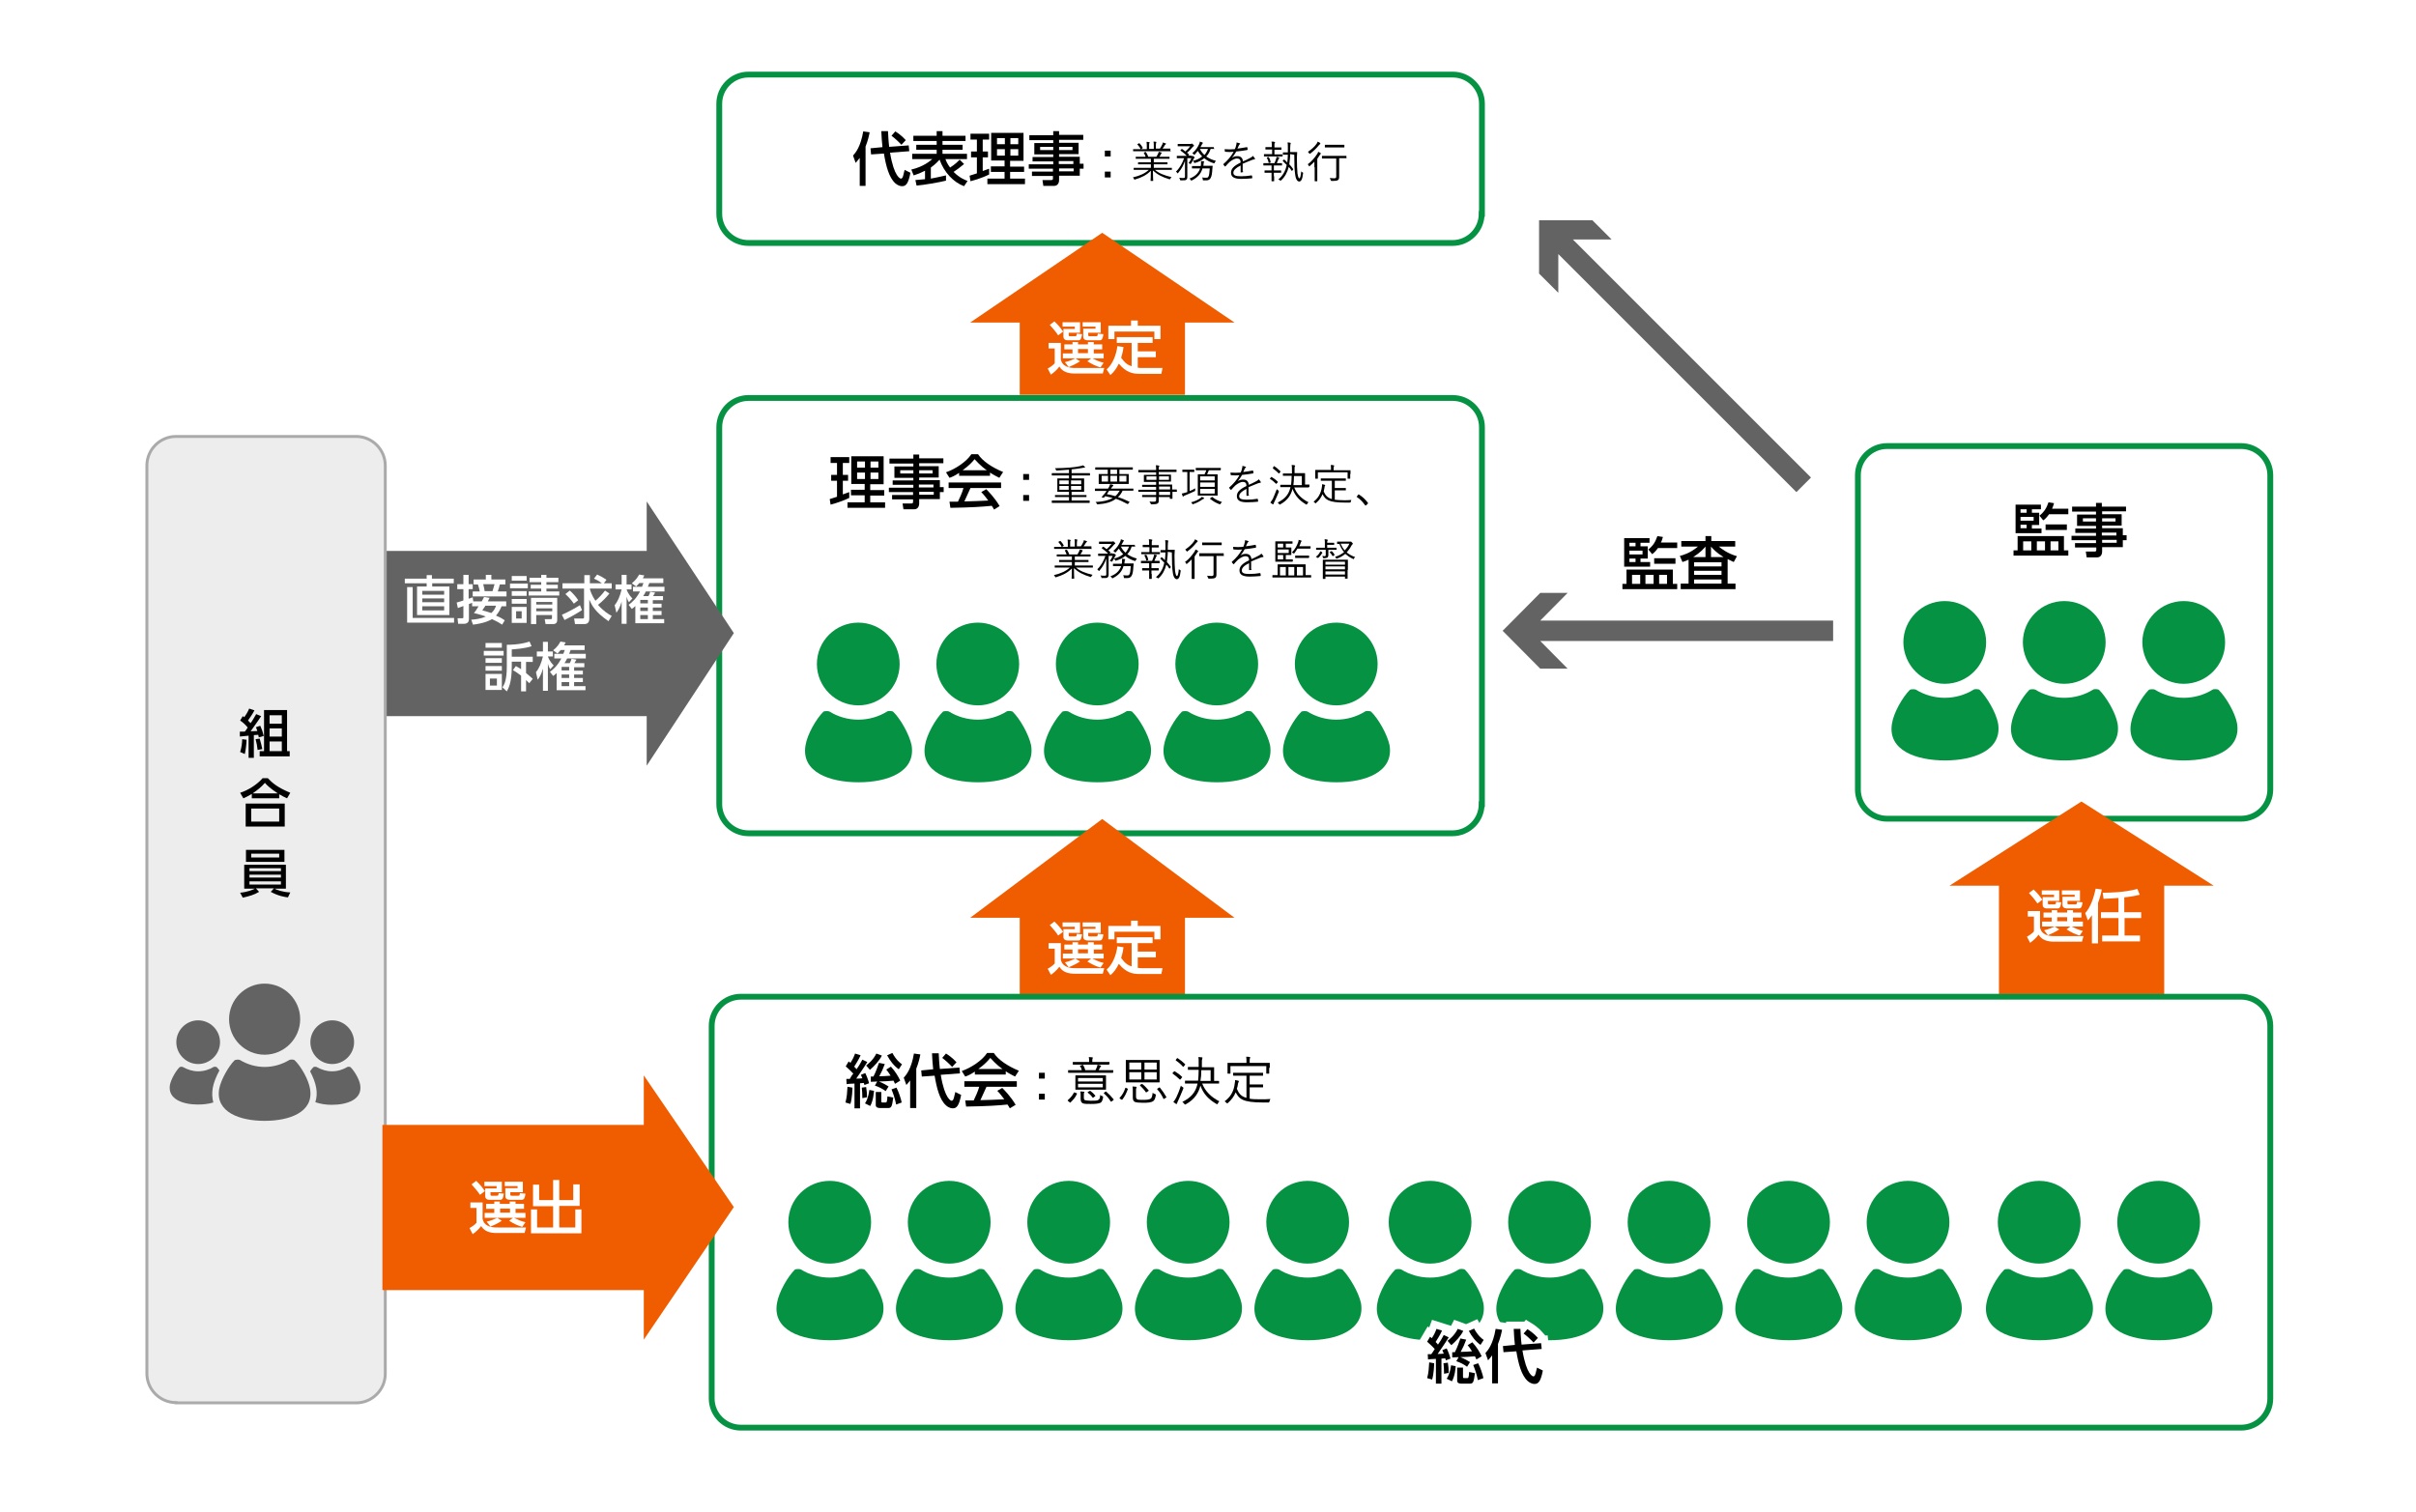 <?xml version="1.0" encoding="utf-8"?>
<!-- Generator: Adobe Illustrator 24.3.0, SVG Export Plug-In . SVG Version: 6.00 Build 0)  -->
<svg version="1.1" xmlns="http://www.w3.org/2000/svg" xmlns:xlink="http://www.w3.org/1999/xlink" x="0px" y="0px"
	 viewBox="0 0 829 519" style="enable-background:new 0 0 829 519;" xml:space="preserve">
<style type="text/css">
	.st0{clip-path:url(#SVGID_2_);}
	.st1{fill:#FFFFFF;}
	.st2{fill:none;stroke:#069243;stroke-width:2;stroke-miterlimit:10;}
	.st3{fill:#EF5D00;}
	.st4{fill:#069243;}
	.st5{fill:#636363;}
	.st6{fill:#EDEDED;}
	.st7{fill:none;stroke:#AAAAAA;stroke-miterlimit:10;}
	.st8{fill:#FFFFFF;stroke:#FFFFFF;stroke-width:5;stroke-miterlimit:10;}
</style>
<g id="レイヤー_1">
</g>
<g id="コンテンツ">
	<g>
		<defs>
			<rect id="SVGID_1_" width="829" height="519"/>
		</defs>
		<clipPath id="SVGID_2_">
			<use xlink:href="#SVGID_1_"  style="overflow:visible;"/>
		</clipPath>
		<g class="st0">
			<rect x="0" y="0" class="st1" width="829" height="519"/>
			<g>
				<g>
					<path class="st1" d="M508.4,73.4c0,5.5-4.5,10-10,10H256.8c-5.5,0-10-4.5-10-10V35.6c0-5.5,4.5-10,10-10h241.7
						c5.5,0,10,4.5,10,10V73.4z"/>
					<path class="st2" d="M508.4,73.4c0,5.5-4.5,10-10,10H256.8c-5.5,0-10-4.5-10-10V35.6c0-5.5,4.5-10,10-10h241.7
						c5.5,0,10,4.5,10,10V73.4z"/>
				</g>
				<g>
					<path d="M295,54.2c-0.6,0.8-1,1.2-1.4,1.7l-0.9-2.5c0.9-1,2.6-3,3.5-8.3l2.2,0.3c-0.2,1.1-0.6,2.9-1.4,4.9v13.5H295V54.2z
						 M302.8,50.5c-0.2-1.7-0.3-3.4-0.4-5.5h2.3c0.1,1.5,0.1,2.9,0.4,5.4l6.7-0.5l0.2,2l-6.6,0.5c1.4,8.5,3.6,8.9,3.7,8.9
						c0.3,0,0.4-0.1,0.6-0.4c0.1-0.2,0.3-0.8,0.7-2.6l2,1c-0.7,3.6-1.5,4.6-2.8,4.6c-0.4,0-1.2,0-2.4-1c-2.2-2-3.2-6-3.9-10.2
						l-4.4,0.3l-0.2-2.1L302.8,50.5z M307.2,45.1c0.5,0.3,2.2,1.4,3.6,3l-1.5,1.6c-0.9-1-2.3-2.3-3.4-3.1L307.2,45.1z"/>
					<path d="M330.8,63.9c-3.6-1.3-6.9-4.8-8.4-9.1c-0.4,0.4-1.3,1.5-3,2.7v3.8c1.5-0.3,3.1-0.6,5.2-1.1V62
						c-2.3,0.6-7.7,1.5-10.1,1.7l-0.4-1.9c1-0.1,2.1-0.2,3.3-0.3v-2.9c-0.8,0.4-1.8,0.9-3.9,1.6l-0.8-2c4.3-1,6.6-3.1,7.2-3.6H313
						v-1.8h8.4v-1.4h-7v-1.7h7v-1.3h-8v-1.8h8V45h2v1.6h7.9v1.8h-7.9v1.3h6.9v1.7h-6.9v1.4h8.4v1.8h-7.4c0.2,0.5,0.6,1.6,1.6,2.9
						c0.3-0.2,1.8-1.1,3.3-2.7l1.5,1.5c-1.3,1.1-2.8,2.2-3.6,2.7c2.1,2.1,4,2.8,4.8,3.1L330.8,63.9z"/>
					<path d="M332.7,60.3c0.6-0.2,0.7-0.2,2.5-0.8v-5.5h-2v-2h2v-4.1H333v-2h6.4v2h-2.2V52h1.8v2h-1.8v4.7c0.7-0.2,1.2-0.5,2.2-0.8
						v2c-1.6,0.8-4.4,1.8-6.4,2.3L332.7,60.3z M340.1,45.6h11.1v9.6h-4.6v2h4.8V59h-4.8v2.3h5.1v1.9h-12.9v-1.9h5.9V59H340v-1.9h4.7
						v-2h-4.6V45.6z M342.1,47.4v2.1h2.7v-2.1H342.1z M342.1,51.2v2.2h2.7v-2.2H342.1z M346.7,47.4v2.1h2.7v-2.1H346.7z M346.7,51.2
						v2.2h2.7v-2.2H346.7z"/>
					<path d="M371.7,48h-8.3v1h6.7v3.9h-6.7v0.9h7.1v2.4h1.3v1.7h-1.3v2.4h-7.1v1.5c0,1-0.5,2-1.7,2H358l-0.3-2h3
						c0.5,0,0.6-0.2,0.6-0.6v-0.8h-7.2v-1.5h7.2v-1H353v-1.5h8.4v-1h-7.1v-1.5h7.1v-0.9h-6.5v-3.9h6.5v-1h-8.2v-1.7h8.2V45h2v1.3
						h8.3V48z M361.4,50.4h-4.5v1.1h4.5V50.4z M368,50.4h-4.6v1.1h4.6V50.4z M368.3,55.3h-5v1h5V55.3z M368.4,57.8h-5v1h5V57.8z"/>
					<path d="M381.1,53.7h-2v-2h2V53.7z M381.1,60.9h-2v-2h2V60.9z"/>
					<path d="M396.3,58.3c1.4,1.2,3.2,1.9,5.7,2.5c-0.1,0.1-0.3,0.3-0.4,0.5c-0.2,0.3-0.2,0.3-0.4,0.2c-2.4-0.7-4.1-1.6-5.6-3
						c0,2.3,0.1,3.2,0.1,3.5c0,0.1,0,0.1-0.1,0.1h-0.7c-0.1,0-0.1,0-0.1-0.1c0-0.3,0.1-1.2,0.1-3.4c-1.5,1.5-3.1,2.3-5.4,3
						c-0.3,0.1-0.3,0.1-0.4-0.2c-0.1-0.2-0.2-0.4-0.4-0.5c2.5-0.6,4.2-1.4,5.5-2.6h-3.1c-1.4,0-1.9,0-2,0c-0.1,0-0.1,0-0.1-0.1v-0.5
						c0-0.1,0-0.1,0.1-0.1c0.1,0,0.5,0,2,0h3.8v-1.2h-2.2c-1.5,0-2.1,0-2.1,0c-0.1,0-0.1,0-0.1-0.1v-0.5c0-0.1,0-0.1,0.1-0.1
						c0.1,0,0.6,0,2.1,0h2.2v-1.2h-3c-1.5,0-2,0-2.1,0c-0.1,0-0.1,0-0.1-0.1v-0.5c0-0.1,0-0.1,0.1-0.1c0.1,0,0.6,0,2.1,0h1.2
						c-0.2-0.5-0.4-1-0.6-1.3c-0.1-0.1,0-0.1,0.1-0.2l0.4-0.1c0.2-0.1,0.2-0.1,0.2,0c0.3,0.4,0.6,1,0.8,1.6h2.8
						c0.2-0.3,0.4-0.7,0.6-1.1c0.1-0.2,0.1-0.3,0.2-0.6c0.3,0.1,0.5,0.1,0.8,0.2c0.1,0,0.2,0.1,0.2,0.2s-0.1,0.1-0.1,0.2
						c-0.1,0.1-0.2,0.2-0.2,0.3c-0.1,0.3-0.3,0.5-0.5,0.8h1.3c1.5,0,2,0,2.1,0c0.1,0,0.1,0,0.1,0.1v0.5c0,0.1,0,0.1-0.1,0.1
						c-0.1,0-0.6,0-2.1,0h-3.2v1.2h2.5c1.5,0,2,0,2.1,0c0.1,0,0.1,0,0.1,0.1v0.5c0,0.1,0,0.1-0.1,0.1c-0.1,0-0.6,0-2.1,0h-2.5v1.2
						h4.1c1.4,0,1.9,0,2,0c0.1,0,0.1,0,0.1,0.1v0.5c0,0.1,0,0.1-0.1,0.1c-0.1,0-0.6,0-2,0H396.3z M401.8,51.8c0,0.1,0,0.1-0.1,0.1
						c-0.1,0-0.6,0-2,0h-8.8c-1.4,0-1.9,0-2,0c-0.1,0-0.1,0-0.1-0.1v-0.5c0-0.1,0-0.1,0.1-0.1c0.1,0,0.5,0,2,0h0.5
						c-0.3-0.7-0.7-1.1-1.1-1.6c-0.1-0.1-0.1-0.1,0.1-0.2l0.4-0.2c0.1-0.1,0.2-0.1,0.2,0c0.4,0.4,0.8,0.9,1.1,1.5
						c0,0.1,0,0.1-0.1,0.2l-0.5,0.3h2v-1.1c0-0.5,0-1-0.1-1.4c0.3,0,0.7,0,0.9,0.1c0.1,0,0.2,0.1,0.2,0.1c0,0.1,0,0.1-0.1,0.2
						c-0.1,0.1-0.1,0.4-0.1,0.9v1.1h1.6v-1.1c0-0.5,0-1-0.1-1.4c0.3,0,0.7,0,0.9,0.1c0.1,0,0.1,0.1,0.1,0.1c0,0.1,0,0.1-0.1,0.2
						c0,0.1-0.1,0.4-0.1,0.9v1.1h1.4c0.3-0.5,0.6-0.9,0.8-1.4c0.1-0.2,0.2-0.4,0.2-0.7c0.3,0.1,0.6,0.2,0.9,0.3
						c0.1,0,0.2,0.1,0.2,0.1c0,0.1,0,0.1-0.1,0.2c-0.1,0.1-0.2,0.2-0.3,0.3c-0.2,0.4-0.5,0.8-0.8,1.2h0.6c1.4,0,1.9,0,2,0
						c0.1,0,0.1,0,0.1,0.1V51.8z"/>
					<path d="M408.8,53.6c0.1,0,0.2,0,0.3-0.1c0,0,0.1,0,0.1,0c0.1,0,0.2,0.1,0.4,0.2c0.2,0.2,0.3,0.3,0.3,0.4c0,0.1,0,0.1-0.2,0.2
						c-0.1,0.1-0.1,0.2-0.2,0.4c-0.2,0.4-0.4,0.8-0.8,1.4c-0.1,0.1-0.1,0.2-0.2,0.2c0,0-0.1,0-0.2-0.1c-0.2-0.1-0.4-0.2-0.5-0.2
						c0.5-0.6,0.7-1.1,1-1.7h-1.4v4.4c0,0.7,0,1.3,0,2c0,0.5-0.1,0.8-0.4,1c-0.2,0.2-0.6,0.2-1.8,0.2c-0.3,0-0.3,0-0.3-0.3
						c-0.1-0.3-0.2-0.5-0.3-0.6c0.5,0.1,0.9,0.1,1.4,0.1c0.5,0,0.6-0.1,0.6-0.5v-3.6c0-0.6,0-1.3,0-1.8c-0.5,1.4-1.1,2.7-2.3,4.1
						c-0.1,0.1-0.1,0.2-0.2,0.2c-0.1,0-0.1-0.1-0.2-0.2c-0.1-0.2-0.3-0.3-0.4-0.4c1.3-1.2,2.3-3.1,2.8-4.6h-0.6c-1.3,0-1.7,0-1.8,0
						c-0.1,0-0.1,0-0.1-0.1v-0.6c0-0.1,0-0.1,0.1-0.1c0.1,0,0.5,0,1.8,0h1.5c-0.6-0.7-1.3-1.2-2.1-1.8c-0.1-0.1-0.1-0.1,0-0.2
						l0.3-0.3c0.1-0.1,0.2-0.1,0.3,0c0.4,0.3,0.7,0.5,1,0.8c0.6-0.5,1.2-1.1,1.7-1.8h-2.5c-1.2,0-1.6,0-1.7,0c-0.1,0-0.1,0-0.1-0.1
						v-0.6c0-0.1,0-0.1,0.1-0.1c0.1,0,0.5,0,1.7,0h2.6c0.2,0,0.3,0,0.3-0.1c0.1,0,0.1,0,0.2,0c0.1,0,0.2,0.1,0.4,0.3
						c0.2,0.2,0.3,0.3,0.3,0.4s-0.1,0.2-0.2,0.2c-0.1,0.1-0.2,0.2-0.4,0.4c-0.5,0.6-1,1.2-1.8,1.8l0.7,0.6c0.1,0.1,0.1,0.1-0.1,0.2
						l-0.2,0.2H408.8z M416,57.9c-0.1,1.6-0.2,2.5-0.6,3.2c-0.3,0.5-0.7,0.8-1.4,0.8c-0.3,0-0.6,0-1,0c-0.3,0-0.3,0-0.3-0.4
						c0-0.2-0.1-0.4-0.2-0.6c0.5,0.1,0.9,0.1,1.3,0.1c0.4,0,0.6,0,0.8-0.3c0.3-0.4,0.4-1.4,0.5-2.9h-2.5c-0.5,1.9-1.8,3.2-3.6,4.1
						c-0.1,0.1-0.2,0.1-0.2,0.1c-0.1,0-0.1-0.1-0.2-0.2c-0.1-0.2-0.3-0.4-0.5-0.5c1.7-0.6,3.1-1.7,3.7-3.5H411c-1.4,0-1.8,0-1.9,0
						c-0.1,0-0.1,0-0.1-0.1v-0.6c0-0.1,0-0.1,0.1-0.1c0.1,0,0.5,0,1.9,0h1c0.1-0.3,0.1-0.7,0.1-1c0-0.2,0-0.4,0-0.7
						c0.3,0,0.6,0,0.9,0.1c0.1,0,0.2,0.1,0.2,0.1c0,0.1,0,0.2-0.1,0.2c-0.1,0.1-0.1,0.3-0.1,0.5c0,0.3-0.1,0.5-0.1,0.7h1.2
						c1.4,0,1.8,0,1.9,0c0.1,0,0.1,0,0.1,0.1L416,57.9z M416.8,51c0,0.1,0,0.1-0.1,0.1c-0.1,0-0.4,0-1.3,0c-0.3,1-0.8,1.9-1.5,2.6
						c1,0.7,2.1,1.2,3.3,1.5c-0.1,0.2-0.3,0.4-0.4,0.6c-0.1,0.3-0.1,0.3-0.4,0.2c-1.1-0.3-2.2-0.9-3.2-1.7c-0.9,0.8-2,1.3-3.1,1.6
						c-0.3,0.1-0.3,0.1-0.4-0.2c-0.1-0.2-0.2-0.4-0.4-0.5c1.1-0.2,2.2-0.7,3.2-1.5c-0.6-0.6-1.1-1.2-1.5-1.9c-0.3,0.4-0.6,0.7-1,1.2
						c-0.1,0.1-0.1,0.1-0.2,0.1s-0.1,0-0.2-0.1c-0.1-0.2-0.3-0.3-0.5-0.4c1.2-1,1.8-2,2.3-3c0.2-0.4,0.3-0.7,0.3-1
						c0.3,0.1,0.7,0.2,0.9,0.3c0.1,0,0.1,0.1,0.1,0.2c0,0.1,0,0.1-0.1,0.2c-0.1,0.1-0.2,0.3-0.3,0.5l-0.4,0.7h2.9c1.2,0,1.6,0,1.6,0
						c0.1,0,0.1,0,0.1,0.1V51z M411.7,51.1c0.4,0.8,0.9,1.5,1.6,2.1c0.5-0.6,0.9-1.3,1.2-2.1H411.7z"/>
					<path d="M426.6,58.9c0,0.1,0,0.2-0.2,0.2c-0.1,0-0.4,0.1-0.6,0.1c-0.1,0-0.1-0.1-0.1-0.2c0-0.7,0-1.4,0-2.2
						c-1.6,0.8-2.5,1.6-2.5,2.5c0,0.9,0.8,1.2,2.6,1.2c1.2,0,2.5-0.1,3.6-0.3c0.1,0,0.1,0,0.2,0.1c0,0.2,0.1,0.5,0.1,0.7
						c0,0.1-0.1,0.2-0.1,0.2c-1.1,0.1-2.3,0.2-3.7,0.2c-2.1,0-3.5-0.5-3.5-2.1c0-1.3,0.8-2.3,3.3-3.5c0-1-0.4-1.4-1.3-1.4
						c-0.6,0-1.5,0.4-2.5,1.2c-0.5,0.5-0.9,0.9-1.4,1.5c-0.1,0.1-0.2,0.1-0.2,0c-0.1-0.1-0.4-0.4-0.5-0.6c0-0.1-0.1-0.1,0-0.2
						c1.4-1.2,2.6-2.6,3.5-4.2c-0.9,0.1-1.8,0.1-2.8,0c-0.1,0-0.2,0-0.2-0.1c0-0.2-0.1-0.5-0.1-0.8c1.1,0.1,2.3,0.1,3.5,0
						c0.2-0.4,0.4-0.9,0.5-1.5c0.1-0.3,0.1-0.5,0.1-0.8c0.4,0.1,0.9,0.2,1.1,0.3c0.2,0.1,0.2,0.2,0,0.3c-0.1,0.1-0.2,0.2-0.3,0.4
						c-0.2,0.4-0.3,0.7-0.5,1.1c1-0.1,2.1-0.3,3.2-0.5c0.1,0,0.1,0,0.2,0.1c0,0.2,0.1,0.4,0.1,0.7c0,0.1,0,0.1-0.2,0.2
						c-1.2,0.2-2.5,0.4-3.7,0.5c-0.5,0.9-1,1.6-1.5,2.2l0,0c0.6-0.5,1.3-0.6,1.9-0.6c1.1,0,1.8,0.6,1.9,1.8c0.7-0.3,1.6-0.7,2.3-1.1
						c0.4-0.2,0.8-0.4,1.1-0.8c0.3,0.3,0.6,0.7,0.7,0.9c0.1,0.2,0,0.3-0.2,0.3c-0.2,0-0.5,0.1-0.8,0.2c-1.1,0.5-2.1,0.8-3.2,1.3
						V58.9z"/>
					<path d="M437.2,60.5c0,1.1,0,1.5,0,1.6c0,0.1,0,0.1-0.1,0.1h-0.7c-0.1,0-0.1,0-0.1-0.1c0-0.1,0-0.5,0-1.6v-1.2h-0.6
						c-1.2,0-1.6,0-1.7,0c-0.1,0-0.1,0-0.1-0.1v-0.6c0-0.1,0-0.1,0.1-0.1c0.1,0,0.5,0,1.7,0h0.6v-1.7h-0.9c-1.3,0-1.7,0-1.8,0
						c-0.1,0-0.1,0-0.1-0.1v-0.6c0-0.1,0-0.1,0.1-0.1c0.1,0,0.5,0,1.8,0h1.9c0.2-0.5,0.5-1.1,0.6-1.6c0.1-0.2,0.1-0.4,0.1-0.6
						c0.3,0.1,0.5,0.1,0.8,0.2c0.1,0,0.2,0.1,0.2,0.1c0,0.1-0.1,0.1-0.1,0.2c-0.1,0.1-0.1,0.2-0.2,0.3c-0.2,0.5-0.4,1-0.6,1.4h0.1
						c1.2,0,1.6,0,1.6,0c0.1,0,0.1,0,0.1,0.1v0.6c0,0.1,0,0.1-0.1,0.1c-0.1,0-0.5,0-1.8,0h-0.9v1.7h0.7c1.2,0,1.6,0,1.7,0
						c0.1,0,0.1,0,0.1,0.1v0.6c0,0.1,0,0.1-0.1,0.1c-0.1,0-0.5,0-1.7,0h-0.7V60.5z M436.4,51.3h-0.5c-1.2,0-1.6,0-1.6,0
						c-0.1,0-0.1,0-0.1-0.1v-0.6c0-0.1,0-0.1,0.1-0.1c0.1,0,0.5,0,1.6,0h0.5v-0.4c0-0.6,0-1-0.1-1.5c0.4,0,0.7,0,1,0.1
						c0.1,0,0.2,0.1,0.2,0.1c0,0.1,0,0.2-0.1,0.3c-0.1,0.1-0.1,0.4-0.1,0.9v0.6h0.6c1.2,0,1.6,0,1.7,0c0.1,0,0.1,0,0.1,0.1v0.6
						c0,0.1,0,0.1-0.1,0.1c-0.1,0-0.5,0-1.7,0h-0.6v1.6h0.9c1.3,0,1.7,0,1.8,0c0.1,0,0.1,0,0.1,0.1v0.5c0,0.1,0,0.1-0.1,0.1
						c-0.1,0-0.5,0-1.8,0h-2.6c-1.3,0-1.7,0-1.8,0c-0.1,0-0.1,0-0.1-0.1V53c0-0.1,0-0.1,0.1-0.1c0.1,0,0.5,0,1.8,0h0.9V51.3z
						 M435.2,53.9c0.1,0,0.2,0,0.2,0.1c0.3,0.5,0.5,1,0.6,1.6c0,0.1,0,0.1-0.1,0.2l-0.4,0.1c-0.1,0.1-0.2,0-0.2-0.1
						c-0.1-0.6-0.3-1.1-0.6-1.6c-0.1-0.1,0-0.1,0.1-0.2L435.2,53.9z M442.7,52.9c0,1.2-0.2,2.4-0.3,3.5c0.5,0.5,0.9,1,1.3,1.6
						c0.1,0.1,0,0.1,0,0.2l-0.3,0.4c-0.1,0.1-0.1,0.1-0.2,0c-0.3-0.5-0.6-0.9-1-1.3c-0.5,1.9-1.3,3.4-2.6,4.6
						c-0.1,0.1-0.2,0.1-0.2,0.1c-0.1,0-0.1,0-0.2-0.1c-0.2-0.1-0.4-0.3-0.6-0.3c1.4-1.1,2.5-2.8,2.9-5c-0.4-0.4-0.9-0.8-1.3-1.3
						c-0.1-0.1-0.1-0.1,0-0.2l0.3-0.3c0.1-0.1,0.1-0.1,0.2,0c0.4,0.3,0.7,0.6,1,1c0.1-0.9,0.2-1.8,0.2-2.7h-0.2c-1,0-1.3,0-1.4,0
						c-0.1,0-0.1,0-0.1-0.1v-0.6c0-0.1,0-0.1,0.1-0.1c0.1,0,0.4,0,1.4,0h0.2c0-0.5,0-1,0-1.6c0-0.9,0-1.3-0.1-1.8
						c0.3,0,0.6,0,0.9,0.1c0.1,0,0.2,0.1,0.2,0.1c0,0.1,0,0.2-0.1,0.3c0,0.2-0.1,0.6-0.1,1.4c0,0.5,0,0.9,0,1.4h0.6
						c1.2,0,1.6,0,1.7,0c0.1,0,0.1,0,0.1,0.1c0,0.5-0.1,1-0.1,1.9c0,2.3,0.1,4,0.2,5.3c0.2,1.2,0.4,1.7,0.6,1.7
						c0.3,0,0.5-0.5,0.7-2.4c0.1,0.2,0.3,0.3,0.5,0.4c0.2,0.1,0.2,0.1,0.1,0.4c-0.2,2-0.7,2.7-1.3,2.7c-0.6,0-1.2-0.7-1.4-2.5
						c-0.2-1.3-0.3-3.1-0.3-6.7L442.7,52.9z"/>
					<path d="M451,57.4c0-0.6,0-1.4,0-1.9c-0.5,0.5-1,1-1.6,1.5c-0.1,0.1-0.2,0.1-0.2,0.1s-0.1-0.1-0.1-0.2
						c-0.1-0.2-0.2-0.4-0.4-0.5c1.4-1,2.5-2.4,3.3-3.6c0.1-0.2,0.3-0.5,0.3-0.7c0.3,0.1,0.6,0.3,0.8,0.4c0.1,0.1,0.1,0.1,0.1,0.2
						c0,0.1,0,0.1-0.1,0.2c-0.1,0.1-0.2,0.2-0.3,0.4c-0.3,0.4-0.5,0.8-0.8,1.2v5.7c0,1.3,0,1.9,0,1.9c0,0.1,0,0.1-0.1,0.1h-0.7
						c-0.1,0-0.1,0-0.1-0.1c0-0.1,0-0.6,0-1.9V57.4z M452.9,49.5c-0.1,0.1-0.2,0.2-0.4,0.4c-0.7,0.9-1.7,1.9-2.9,2.8
						c-0.1,0.1-0.2,0.1-0.2,0.1c-0.1,0-0.1-0.1-0.2-0.2c-0.1-0.2-0.3-0.3-0.4-0.5c1.2-0.8,2.3-1.8,3-2.8c0.2-0.3,0.3-0.5,0.3-0.7
						c0.3,0.1,0.5,0.3,0.8,0.4c0.1,0.1,0.1,0.1,0.1,0.2C453.1,49.4,453,49.5,452.9,49.5z M462.1,54.2c0,0.1,0,0.1-0.1,0.1
						c-0.1,0-0.6,0-2,0h-0.5v3.5c0,1.5,0,2.2,0,2.8c0,0.6-0.1,1-0.4,1.2c-0.3,0.2-0.7,0.3-2.1,0.3c-0.3,0-0.3,0-0.4-0.3
						c-0.1-0.2-0.2-0.5-0.3-0.7c0.5,0,0.9,0.1,1.4,0.1c0.6,0,0.8-0.1,0.8-0.6v-6.2h-2.7c-1.5,0-2,0-2.1,0c-0.1,0-0.1,0-0.1-0.1v-0.7
						c0-0.1,0-0.1,0.1-0.1c0.1,0,0.6,0,2.1,0h4.1c1.5,0,2,0,2,0c0.1,0,0.1,0,0.1,0.1V54.2z M461.3,50.5c0,0.1,0,0.1-0.1,0.1
						c-0.1,0-0.5,0-1.9,0h-2.8c-1.3,0-1.8,0-1.8,0c-0.1,0-0.1,0-0.1-0.1v-0.7c0-0.1,0-0.1,0.1-0.1c0.1,0,0.5,0,1.8,0h2.8
						c1.4,0,1.8,0,1.9,0c0.1,0,0.1,0,0.1,0.1V50.5z"/>
				</g>
			</g>
			<g>
				<path class="st1" d="M779,271c0,5.5-4.5,10-10,10H647.5c-5.5,0-10-4.5-10-10V163.1c0-5.5,4.5-10,10-10H769c5.5,0,10,4.5,10,10
					V271z"/>
				<path class="st2" d="M779,271c0,5.5-4.5,10-10,10H647.5c-5.5,0-10-4.5-10-10V163.1c0-5.5,4.5-10,10-10H769c5.5,0,10,4.5,10,10
					V271z"/>
			</g>
			<g>
				<path d="M708.2,184v4.9h1.5v1.8h-18.8v-1.8h1.4V184H708.2z M691.5,173.2h8.8v1.6h-3.1v1.2h2.5v4.2h-2.5v1.2h3.3v1.6h-8.9V173.2z
					 M693.3,174.8v1.2h2.1v-1.2H693.3z M693.3,177.4v1.3h4.5v-1.3H693.3z M693.3,180.1v1.2h2.1v-1.2H693.3z M694.2,185.8v3.1h2.8
					v-3.1H694.2z M698.9,185.8v3.1h2.8v-3.1H698.9z M704.8,172.7c-0.2,0.5-0.3,1.2-0.7,1.9h5.6v1.9h-6.6c-0.9,1.2-1.4,1.7-2,2.1
					l-1.3-1.6c1.7-1.4,2.4-2.6,3.1-4.6L704.8,172.7z M709.2,180v1.9h-7.3V180H709.2z M703.6,185.8v3.1h2.7v-3.1H703.6z"/>
				<path d="M729.6,175.5h-8.3v1h6.7v3.9h-6.7v0.9h7.1v2.4h1.3v1.7h-1.3v2.4h-7.1v1.5c0,1-0.5,2-1.7,2h-3.6l-0.3-2h3
					c0.5,0,0.6-0.2,0.6-0.6v-0.8H712v-1.5h7.2v-1h-8.4v-1.5h8.4v-1h-7.1v-1.5h7.1v-0.9h-6.5v-3.9h6.5v-1h-8.2v-1.7h8.2v-1.3h2v1.3
					h8.3V175.5z M719.2,177.9h-4.5v1.1h4.5V177.9z M725.9,177.9h-4.6v1.1h4.6V177.9z M726.2,182.8h-5v1h5V182.8z M726.3,185.3h-5v1
					h5V185.3z"/>
			</g>
			<g>
				<path d="M574,195.5v4.9h1.5v1.8h-18.8v-1.8h1.4v-4.9H574z M557.2,184.7h8.8v1.6h-3.1v1.2h2.5v4.2h-2.5v1.2h3.3v1.6h-8.9V184.7z
					 M559.1,186.3v1.2h2.1v-1.2H559.1z M559.1,189v1.3h4.5V189H559.1z M559.1,191.7v1.2h2.1v-1.2H559.1z M560,197.3v3.1h2.8v-3.1
					H560z M564.6,197.3v3.1h2.8v-3.1H564.6z M570.6,184.3c-0.2,0.5-0.3,1.2-0.7,1.9h5.6v1.9h-6.6c-0.9,1.2-1.4,1.7-2,2.1l-1.3-1.6
					c1.7-1.4,2.4-2.6,3.1-4.6L570.6,184.3z M574.9,191.6v1.9h-7.3v-1.9H574.9z M569.3,197.3v3.1h2.7v-3.1H569.3z"/>
				<path d="M592.7,200.3h2.8v1.9h-18.8v-1.9h2.7v-8.2c-0.7,0.3-1.1,0.5-2.1,0.8l-0.9-2.1c0.9-0.2,3.5-0.9,6.2-3.2h-5.7v-1.9h8.3
					v-1.7h2v1.7h8.2v1.9h-5.6c0.8,0.7,3,2.4,6.2,3.3l-1.1,2c-0.7-0.3-1.1-0.5-2.1-1V200.3z M585.2,191.2v-3.6
					c-0.6,0.7-1.7,2-4.2,3.6H585.2z M590.7,193h-9.4v1.4h9.4V193z M590.7,195.9h-9.4v1.4h9.4V195.9z M590.7,198.9h-9.4v1.4h9.4
					V198.9z M591.4,191.2c-2.6-1.6-3.6-2.8-4.3-3.6v3.6H591.4z"/>
			</g>
			<g>
				<path class="st1" d="M359.7,303.7h4.1v5.7c0.2,0.7,0.4,1.5,1.6,2.2c1.2,0.7,2.3,0.7,3.7,0.7h9.6l-0.5,1.9h-9.7
					c-2,0-4.1-0.5-5.2-2.4c-0.8,1.1-1.8,2-2.9,2.8l-1.1-2.1c0.6-0.3,1.8-1.1,2.4-1.8v-5.1h-2.1V303.7z M361.5,296.3
					c1.5,1.4,2.5,2.8,3,3.5l-1.7,1.3c-0.9-1.4-2.3-2.9-2.9-3.6L361.5,296.3z M364.4,296.6h6v3.6h-3.9v0.8c0,0.3,0.1,0.4,0.4,0.4h1.7
					c0.6,0,0.6-0.1,0.7-0.9l1.8,0.2c-0.3,1.8-0.6,2.1-1.3,2.1h-3.6c-1.5,0-1.5-1-1.5-1.3v-2.6h3.9v-0.8h-4.2V296.6z M365.2,310.3
					c1.7-0.4,2.7-0.9,3.6-1.3h-4.3v-1.7h3.3v-1.4H365v-1.7h2.8v-0.8h1.9v0.8h3.4v-0.8h2v0.8h2.9v1.7H375v1.4h3.4v1.7h-3.9
					c1.9,0.9,2.3,1.1,3.9,1.5l-1.1,1.6c-1.7-0.5-2.9-1.1-4.5-2.1l1.3-1h-5.4l1.6,1c-1.2,0.8-2.9,1.6-3.9,2L365.2,310.3z
					 M369.7,305.8v1.4h3.4v-1.4H369.7z M375.7,298.1h-4.4v-1.5h6.2v3.6h-4.3v0.8c0,0.4,0.2,0.4,0.5,0.4h2.2c0.5,0,0.5-0.1,0.6-0.9
					l1.9,0.2c-0.2,1.4-0.4,2.1-1.3,2.1h-3.9c-0.4,0-1.7,0-1.7-1.2v-2.8h4.2V298.1z"/>
				<path class="st1" d="M381.5,305.1c-0.7,1-0.9,1.3-1.4,1.8l-0.9-2.5c1.9-2.1,2.9-5.3,3.6-8.4l2.1,0.3c-0.2,1.1-0.6,2.7-1.3,4.6
					v13.9h-2.1V305.1z M390.6,299.2c-1.2,0.1-2.6,0.2-5,0.3l-0.3-2.1c1.4,0,7.2,0,11.9-1.3l0.8,2c-0.8,0.2-2.4,0.6-5.3,0.9v5.1h5.8
					v2h-5.8v6h5.3v2h-13v-2h5.6v-6h-6v-2h6V299.2z"/>
			</g>
			<g>
				<g>
					<rect x="349.9" y="107.6" class="st3" width="56.7" height="27.9"/>
					<polygon class="st3" points="423.6,110.7 332.9,110.7 378.2,79.9 					"/>
				</g>
				<g>
					<path class="st1" d="M359.9,117.7h4.1v5.7c0.2,0.7,0.4,1.5,1.6,2.2c1.2,0.7,2.3,0.7,3.7,0.7h9.6l-0.5,1.9h-9.7
						c-2,0-4.1-0.5-5.2-2.4c-0.8,1.1-1.8,2-2.9,2.8l-1.1-2.1c0.6-0.3,1.8-1.1,2.4-1.8v-5.1h-2.1V117.7z M361.8,110.3
						c1.5,1.4,2.5,2.8,3,3.5l-1.7,1.3c-0.9-1.4-2.3-2.9-2.9-3.6L361.8,110.3z M364.6,110.6h6v3.6h-3.9v0.8c0,0.3,0.1,0.4,0.4,0.4
						h1.7c0.6,0,0.6-0.1,0.7-0.9l1.8,0.2c-0.3,1.8-0.6,2.1-1.3,2.1h-3.6c-1.5,0-1.5-1-1.5-1.3v-2.6h3.9v-0.8h-4.2V110.6z
						 M365.4,124.3c1.7-0.4,2.7-0.9,3.6-1.3h-4.3v-1.7h3.3v-1.4h-2.8v-1.7h2.8v-0.8h1.9v0.8h3.4v-0.8h2v0.8h2.9v1.7h-2.9v1.4h3.4
						v1.7h-3.9c1.9,0.9,2.3,1.1,3.9,1.5l-1.1,1.6c-1.7-0.5-2.9-1.1-4.5-2.1l1.3-1H369l1.6,1c-1.2,0.8-2.9,1.6-3.9,2L365.4,124.3z
						 M369.9,119.8v1.4h3.4v-1.4H369.9z M375.9,112.1h-4.4v-1.5h6.2v3.6h-4.3v0.8c0,0.4,0.2,0.4,0.5,0.4h2.2c0.5,0,0.5-0.1,0.6-0.9
						l1.9,0.2c-0.2,1.4-0.4,2.1-1.3,2.1h-3.9c-0.4,0-1.7,0-1.7-1.2v-2.8h4.2V112.1z"/>
					<path class="st1" d="M388.3,117.7h-5.1v-2h12.3v2h-5.1v2.9h6.2v2h-6.2v3.6c0.6,0.1,1,0.1,1.3,0.1h7.2l-0.4,2h-7.7
						c-2.1,0-4.5-0.5-6.9-3.5c-0.6,1.2-1.4,2.7-2.9,3.9l-1.3-1.9c1.9-1.6,3.3-4.7,3.7-8l2.1,0.3c-0.2,1.7-0.5,2.6-0.8,3.7
						c1.3,1.8,2.3,2.5,3.6,2.9V117.7z M390.4,110v1.8h7.8v4.6h-2.1v-2.6h-13.7v2.6h-2.1v-4.6h7.8V110H390.4z"/>
				</g>
			</g>
			<g>
				<g>
					<path class="st1" d="M508.4,276c0,5.5-4.5,10-10,10H256.8c-5.5,0-10-4.5-10-10V146.6c0-5.5,4.5-10,10-10h241.7
						c5.5,0,10,4.5,10,10V276z"/>
					<path class="st2" d="M508.4,276c0,5.5-4.5,10-10,10H256.8c-5.5,0-10-4.5-10-10V146.6c0-5.5,4.5-10,10-10h241.7
						c5.5,0,10,4.5,10,10V276z"/>
				</g>
				<g>
					<path d="M284.7,171.3c0.6-0.2,0.7-0.2,2.5-0.8v-5.5h-2v-2h2v-4.1H285v-2h6.4v2h-2.2v4.1h1.8v2h-1.8v4.7
						c0.7-0.2,1.2-0.5,2.2-0.8v2c-1.6,0.8-4.4,1.8-6.4,2.3L284.7,171.3z M292.1,156.6h11.1v9.6h-4.6v2h4.8v1.9h-4.8v2.3h5.1v1.9
						h-12.9v-1.9h5.9V170H292v-1.9h4.7v-2h-4.6V156.6z M294.1,158.4v2.1h2.7v-2.1H294.1z M294.1,162.2v2.2h2.7v-2.2H294.1z
						 M298.7,158.4v2.1h2.7v-2.1H298.7z M298.7,162.2v2.2h2.7v-2.2H298.7z"/>
					<path d="M323.7,159h-8.3v1h6.7v3.9h-6.7v0.9h7.1v2.4h1.3v1.7h-1.3v2.4h-7.1v1.5c0,1-0.5,2-1.7,2H310l-0.3-2h3
						c0.5,0,0.6-0.2,0.6-0.6v-0.8h-7.2v-1.5h7.2v-1H305v-1.5h8.4v-1h-7.1v-1.5h7.1v-0.9h-6.5v-3.9h6.5v-1h-8.2v-1.7h8.2V156h2v1.3
						h8.3V159z M313.4,161.4h-4.5v1.1h4.5V161.4z M320,161.4h-4.6v1.1h4.6V161.4z M320.3,166.3h-5v1h5V166.3z M320.4,168.8h-5v1h5
						V168.8z"/>
					<path d="M329.1,162.3c-1.5,1-2.4,1.4-3.3,1.7l-1.2-1.9c3.2-1.1,7-3.6,8.7-6.2h2.3c1.5,2.3,4.7,4.5,8.6,6.1l-1.3,2
						c-0.8-0.4-2-1-3.2-1.8v1.1h-10.6V162.3z M341.1,174.9c-0.2-0.4-0.4-0.7-0.8-1.3c-2.7,0.3-7.2,0.6-14.2,0.7l-0.3-2.1
						c0.4,0,2.2,0,2.9,0c0.5-1,1.5-3.2,1.9-4.7h-5.1v-1.9h18v1.9H333c-0.7,1.6-1.5,3.3-2.1,4.6c3.7-0.1,4.2-0.1,8.2-0.3
						c-1-1.3-1.5-2-2.4-2.9l1.7-1c0.6,0.6,2.9,2.9,4.6,5.8L341.1,174.9z M338.6,161.4c-2.2-1.5-3.7-3.3-4.2-3.8
						c-0.8,1-1.9,2.2-4.1,3.8H338.6z"/>
					<path d="M353.1,164.7h-2v-2h2V164.7z M353.1,171.9h-2v-2h2V171.9z"/>
					<path d="M373.9,172.5c0,0.1,0,0.1-0.1,0.1s-0.5,0-1.9,0h-9c-1.4,0-1.9,0-1.9,0c-0.1,0-0.1,0-0.1-0.1v-0.6c0-0.1,0-0.1,0.1-0.1
						c0.1,0,0.5,0,1.9,0h3.9v-1.2h-2.6c-1.5,0-2,0-2.1,0c-0.1,0-0.1,0-0.1-0.1v-0.5c0-0.1,0-0.1,0.1-0.1c0.1,0,0.6,0,2.1,0h2.6v-1.1
						h-1.8c-1.5,0-2,0-2.1,0c-0.1,0-0.1,0-0.1-0.1c0-0.1,0-0.4,0-1.3v-1.8c0-0.9,0-1.2,0-1.3c0-0.1,0-0.1,0.1-0.1c0.1,0,0.6,0,2.1,0
						h1.8v-1h-3.9c-1.4,0-1.9,0-1.9,0c-0.1,0-0.1,0-0.1-0.1v-0.6c0-0.1,0-0.1,0.1-0.1c0.1,0,0.5,0,1.9,0h3.9v-1.2
						c-1.4,0.1-2.9,0.2-4.2,0.3c-0.2,0-0.2,0-0.3-0.3c-0.1-0.2-0.2-0.4-0.3-0.5c1.8,0,3.3-0.1,4.9-0.2c1.5-0.1,2.7-0.3,3.7-0.5
						c0.6-0.1,0.8-0.2,1-0.3c0.2,0.2,0.5,0.3,0.6,0.5c0.1,0.1,0.1,0.1,0.1,0.2c0,0.1-0.1,0.1-0.2,0.1c-0.2,0-0.4,0-0.7,0.1
						c-1.2,0.2-2.4,0.4-3.7,0.5v1.3h4.2c1.4,0,1.9,0,2,0c0.1,0,0.1,0,0.1,0.1v0.6c0,0.1,0,0.1-0.1,0.1c-0.1,0-0.5,0-2,0h-4.2v1h2.1
						c1.5,0,2,0,2.1,0c0.1,0,0.1,0,0.1,0.1c0,0.1,0,0.4,0,1.3v1.8c0,1,0,1.3,0,1.3c0,0.1,0,0.1-0.1,0.1c-0.1,0-0.6,0-2.1,0h-2.1v1.1
						h2.9c1.5,0,2,0,2.1,0c0.1,0,0.1,0,0.1,0.1v0.5c0,0.1,0,0.1-0.1,0.1c-0.1,0-0.6,0-2.1,0h-2.9v1.2h4.2c1.4,0,1.9,0,1.9,0
						s0.1,0,0.1,0.1V172.5z M366.7,164.9h-3.2v1.3h3.2V164.9z M366.7,166.8h-3.2v1.3h3.2V166.8z M371,164.9h-3.5v1.3h3.5V164.9z
						 M371,166.8h-3.5v1.3h3.5V166.8z"/>
					<path d="M388.9,168.3c0,0.1,0,0.1-0.1,0.1c-0.1,0-0.5,0-1.9,0h-1.7c-0.4,0.9-0.9,1.6-1.6,2.2c1.2,0.4,2.5,0.9,3.9,1.6
						c0.1,0,0.1,0.1,0,0.2l-0.3,0.4c-0.2,0.2-0.2,0.2-0.3,0.2c-1.5-0.8-2.8-1.4-4-1.8c-1.6,1.2-3.6,1.7-6.2,1.9
						c-0.3,0-0.3,0-0.4-0.3c-0.1-0.2-0.2-0.4-0.4-0.5c2.7-0.1,4.6-0.6,5.9-1.4c-0.8-0.2-1.7-0.4-2.6-0.6c-0.1,0.2-0.2,0.3-0.3,0.4
						c-0.1,0.1-0.2,0.1-0.3,0.1l-0.5-0.1c-0.1,0-0.1-0.1-0.1-0.1c0,0,0.1-0.1,0.2-0.2c0.2-0.3,0.4-0.5,0.7-0.8
						c0.3-0.4,0.6-0.7,0.8-1.1h-2c-1.4,0-1.8,0-1.9,0c-0.1,0-0.1,0-0.1-0.1v-0.6c0-0.1,0-0.1,0.1-0.1c0.1,0,0.5,0,1.9,0h2.5l0.2-0.3
						c0.3-0.5,0.4-0.8,0.5-1.2c0.4,0.1,0.7,0.1,0.9,0.2c0.1,0,0.2,0.1,0.2,0.2c0,0.1,0,0.1-0.1,0.2c-0.1,0.1-0.2,0.2-0.5,0.6
						l-0.2,0.3h5.7c1.4,0,1.8,0,1.9,0c0.1,0,0.1,0,0.1,0.1V168.3z M388.7,161.1c0,0.1,0,0.1-0.1,0.1c-0.1,0-0.5,0-2,0h-2.5v1.5h1
						c1.5,0,2.1,0,2.1,0c0.1,0,0.1,0,0.1,0.1c0,0.1,0,0.3,0,1.1v1c0,0.8,0,1,0,1.1c0,0.1,0,0.1-0.1,0.1c-0.1,0-0.6,0-2.1,0h-5.8
						c-1.5,0-2.1,0-2.2,0c-0.1,0-0.1,0-0.1-0.1c0-0.1,0-0.3,0-1.1v-1c0-0.8,0-1,0-1.1c0-0.1,0-0.1,0.1-0.1c0.1,0,0.6,0,2.2,0h0.8
						v-1.5h-2.2c-1.4,0-1.9,0-2,0c-0.1,0-0.1,0-0.1-0.1v-0.6c0-0.1,0-0.1,0.1-0.1c0.1,0,0.6,0,2,0h8.7c1.4,0,1.9,0,2,0
						c0.1,0,0.1,0,0.1,0.1V161.1z M380.2,163.3H378v2h2.2V163.3z M380.6,168.4c-0.3,0.4-0.6,0.9-0.8,1.2c1.1,0.2,2,0.4,2.9,0.7
						c0.6-0.5,1.1-1.2,1.5-1.9H380.6z M383.3,161.2H381v1.5h2.3V161.2z M383.3,163.3H381v2h2.3V163.3z M386.5,163.3h-2.4v2h2.4
						V163.3z"/>
					<path d="M403.9,168.7c0,0.1,0,0.1-0.1,0.1c-0.1,0-0.5,0-1.5,0v1c0,0.9,0,1.3,0,1.3c0,0.1,0,0.1-0.1,0.1h-0.7
						c-0.1,0-0.1,0-0.1-0.1v-0.5h-3.8c0,0.4,0,0.8,0,1.1c0,0.7-0.1,0.9-0.4,1.1c-0.3,0.2-0.9,0.3-2,0.3c-0.3,0-0.3,0-0.4-0.3
						c-0.1-0.2-0.2-0.5-0.4-0.7c0.5,0.1,0.8,0.1,1.3,0.1c0.8,0,1-0.1,1-0.7v-0.9h-2.6c-1.5,0-2,0-2.1,0c-0.1,0-0.1,0-0.1-0.1V170
						c0-0.1,0-0.1,0.1-0.1c0.1,0,0.6,0,2.1,0h2.6v-1.1h-4.1c-1.4,0-1.9,0-1.9,0c-0.1,0-0.1,0-0.1-0.1v-0.5c0-0.1,0-0.1,0.1-0.1
						c0.1,0,0.5,0,1.9,0h4.1v-1h-2.6c-1.5,0-2,0-2.1,0c-0.1,0-0.1,0-0.1-0.1v-0.5c0-0.1,0-0.1,0.1-0.1c0.1,0,0.6,0,2.1,0h2.6v-1h-2
						c-1.5,0-2,0-2.1,0c-0.1,0-0.1,0-0.1-0.1c0-0.1,0-0.2,0-0.8v-0.6c0-0.6,0-0.7,0-0.8c0-0.1,0-0.1,0.1-0.1c0.1,0,0.6,0,2.1,0h2
						v-0.9h-4c-1.4,0-1.9,0-2,0c-0.1,0-0.1,0-0.1-0.1v-0.6c0-0.1,0-0.1,0.1-0.1c0.1,0,0.6,0,2,0h4c0-0.8,0-1.2-0.1-1.6
						c0.4,0,0.7,0,1,0.1c0.1,0,0.2,0.1,0.2,0.1c0,0.1,0,0.2-0.1,0.3c-0.1,0.1-0.1,0.4-0.1,1v0h4c1.4,0,1.9,0,2,0
						c0.1,0,0.1,0,0.1,0.1v0.6c0,0.1,0,0.1-0.1,0.1c-0.1,0-0.6,0-2,0h-4v0.9h2c1.5,0,2,0,2.1,0c0.1,0,0.1,0,0.1,0.1
						c0,0.1,0,0.3,0,0.8v0.6c0,0.6,0,0.8,0,0.8c0,0.1,0,0.1-0.1,0.1c-0.1,0-0.6,0-2.1,0h-2v1h2.4c1.5,0,2.1,0,2.1,0
						c0.1,0,0.1,0,0.1,0.1c0,0.1,0,0.4,0,1.3v0.3c1,0,1.4,0,1.5,0c0.1,0,0.1,0,0.1,0.1V168.7z M396.8,163.5h-3.4v1.2h3.4V163.5z
						 M401.1,163.5h-3.4v1.2h3.4V163.5z M401.5,167h-3.8v1h3.8V167z M401.5,168.8h-3.8v1.1h3.8V168.8z"/>
					<path d="M408.3,168.5c0.6-0.2,1.1-0.5,1.8-0.9c0,0.2,0,0.4,0,0.6c0,0.3,0,0.3-0.2,0.4c-1,0.5-2.3,1-3.2,1.4
						c-0.3,0.1-0.5,0.2-0.5,0.3c-0.1,0-0.1,0.1-0.2,0.1c-0.1,0-0.1,0-0.2-0.1c-0.1-0.2-0.2-0.6-0.3-0.9c0.3-0.1,0.7-0.1,1.2-0.3
						l0.7-0.2V162h-0.3c-1,0-1.3,0-1.3,0c-0.1,0-0.1,0-0.1-0.1v-0.6c0-0.1,0-0.1,0.1-0.1c0.1,0,0.4,0,1.3,0h1.3c1,0,1.3,0,1.3,0
						c0.1,0,0.1,0,0.1,0.1v0.6c0,0.1,0,0.1-0.1,0.1c-0.1,0-0.4,0-1.3,0h-0.2V168.5z M413,171.2c-0.1,0-0.2,0.1-0.4,0.2
						c-0.8,0.6-1.9,1.2-3.1,1.6c-0.1,0-0.2,0.1-0.2,0.1c-0.1,0-0.1-0.1-0.2-0.2c-0.1-0.2-0.3-0.4-0.4-0.5c1.2-0.3,2.4-0.8,3.3-1.5
						c0.1-0.1,0.3-0.2,0.4-0.4c0.3,0.2,0.5,0.3,0.7,0.4c0.1,0.1,0.1,0.1,0.1,0.2C413.2,171.2,413.1,171.2,413,171.2z M418.8,161.3
						c0,0.1,0,0.1-0.1,0.1c-0.1,0-0.6,0-2.1,0h-1.8c-0.2,0.5-0.4,1-0.6,1.4h1.6c1.3,0,1.8,0,1.9,0c0.1,0,0.1,0,0.1,0.1
						c0,0.1,0,0.5,0,1.7v3.7c0,1.2,0,1.7,0,1.7c0,0.1,0,0.1-0.1,0.1c-0.1,0-0.6,0-1.9,0h-2.8c-1.4,0-1.8,0-1.9,0
						c-0.1,0-0.1,0-0.1-0.1c0-0.1,0-0.5,0-1.7v-3.7c0-1.2,0-1.6,0-1.7c0-0.1,0-0.1,0.1-0.1c0.1,0,0.5,0,1.9,0h0.3
						c0.2-0.5,0.5-0.9,0.6-1.4h-1.4c-1.5,0-2,0-2.1,0c-0.1,0-0.1,0-0.1-0.1v-0.6c0-0.1,0-0.1,0.1-0.1c0.1,0,0.6,0,2.1,0h4.2
						c1.5,0,2,0,2.1,0c0.1,0,0.1,0,0.1,0.1V161.3z M416.8,163.5h-5v1.4h5V163.5z M416.8,165.6h-5v1.5h5V165.6z M416.8,167.8h-5v1.6
						h5V167.8z M415.8,170.6c0.1-0.1,0.2-0.1,0.2,0c1,0.8,2,1.3,3.3,1.7c-0.1,0.1-0.3,0.3-0.5,0.6c-0.1,0.1-0.1,0.2-0.2,0.2
						c0,0-0.1,0-0.3-0.1c-1.1-0.4-2.1-1-3.1-1.8c-0.1-0.1-0.1-0.1,0.1-0.2L415.8,170.6z"/>
					<path d="M428.6,169.9c0,0.1,0,0.2-0.2,0.2c-0.1,0-0.4,0.1-0.6,0.1c-0.1,0-0.1-0.1-0.1-0.2c0-0.7,0-1.4,0-2.2
						c-1.6,0.8-2.5,1.6-2.5,2.5c0,0.9,0.8,1.2,2.6,1.2c1.2,0,2.5-0.1,3.6-0.3c0.1,0,0.1,0,0.2,0.1c0,0.2,0.1,0.5,0.1,0.7
						c0,0.1-0.1,0.2-0.1,0.2c-1.1,0.1-2.3,0.2-3.7,0.2c-2.1,0-3.5-0.5-3.5-2.1c0-1.3,0.8-2.3,3.3-3.5c0-1-0.4-1.4-1.3-1.4
						c-0.6,0-1.5,0.4-2.5,1.2c-0.5,0.5-0.9,0.9-1.4,1.5c-0.1,0.1-0.2,0.1-0.2,0c-0.1-0.1-0.4-0.4-0.5-0.6c0-0.1-0.1-0.1,0-0.2
						c1.4-1.2,2.6-2.6,3.5-4.2c-0.9,0.1-1.8,0.1-2.8,0c-0.1,0-0.2,0-0.2-0.1c0-0.2-0.1-0.5-0.1-0.8c1.1,0.1,2.3,0.1,3.5,0
						c0.2-0.4,0.4-0.9,0.5-1.5c0.1-0.3,0.1-0.5,0.1-0.8c0.4,0.1,0.9,0.2,1.1,0.3c0.2,0.1,0.2,0.2,0,0.3c-0.1,0.1-0.2,0.2-0.3,0.4
						c-0.2,0.4-0.3,0.7-0.5,1.1c1-0.1,2.1-0.3,3.2-0.5c0.1,0,0.1,0,0.2,0.1c0,0.2,0.1,0.4,0.1,0.7c0,0.1,0,0.1-0.2,0.2
						c-1.2,0.2-2.5,0.4-3.7,0.5c-0.5,0.9-1,1.6-1.5,2.2l0,0c0.6-0.5,1.3-0.6,1.9-0.6c1.1,0,1.8,0.6,1.9,1.8c0.7-0.3,1.6-0.7,2.3-1.1
						c0.4-0.2,0.8-0.4,1.1-0.8c0.3,0.3,0.6,0.7,0.7,0.9c0.1,0.2,0,0.3-0.2,0.3c-0.2,0-0.5,0.1-0.8,0.2c-1.1,0.5-2.1,0.8-3.2,1.3
						V169.9z"/>
					<path d="M436.1,163.8c0.1-0.1,0.1-0.1,0.2-0.1c0.7,0.4,1.4,0.9,2.1,1.6c0.1,0.1,0.1,0.1,0,0.3L438,166c-0.1,0.1-0.1,0.2-0.2,0
						c-0.7-0.7-1.3-1.2-2-1.6c-0.1-0.1-0.1-0.1,0-0.2L436.1,163.8z M437.3,172.2c-0.2,0.3-0.2,0.5-0.3,0.7c0,0.1-0.1,0.2-0.2,0.2
						c-0.1,0-0.1,0-0.2-0.1c-0.3-0.2-0.5-0.3-0.7-0.5c0.3-0.4,0.5-0.7,0.8-1.2c0.3-0.7,0.8-1.8,1.4-3.4c0.1,0.1,0.3,0.3,0.5,0.4
						c0.2,0.2,0.2,0.2,0.2,0.5C438.3,170,437.8,171.2,437.3,172.2z M437,160.1c0.1-0.1,0.1-0.1,0.2-0.1c0.7,0.4,1.5,1.1,2.1,1.7
						c0.1,0.1,0.1,0.1,0,0.3l-0.3,0.4c-0.1,0.1-0.1,0.1-0.2,0.1c-0.6-0.6-1.3-1.2-2-1.7c-0.1-0.1-0.1-0.1,0-0.2L437,160.1z
						 M449,167.2c0,0.1,0,0.1-0.1,0.1c-0.1,0-0.6,0-2.1,0h-2.7c0.8,2.2,2.5,3.9,4.9,5.1c-0.2,0.1-0.3,0.3-0.5,0.6
						c-0.1,0.1-0.1,0.2-0.2,0.2c0,0-0.1,0-0.2-0.1c-2.2-1.3-3.7-2.9-4.6-5.3c-0.5,2-1.6,3.9-4.2,5.3c-0.1,0.1-0.2,0.1-0.2,0.1
						c-0.1,0-0.1-0.1-0.2-0.2c-0.2-0.2-0.3-0.4-0.5-0.5c2.5-1.3,3.7-2.7,4.3-4.9l0.1-0.4h-1.3c-1.5,0-2,0-2.1,0
						c-0.1,0-0.1,0-0.1-0.1v-0.6c0-0.1,0-0.1,0.1-0.1c0.1,0,0.6,0,2.1,0h1.5c0.1-0.9,0.2-1.9,0.2-3.1h-1c-1.4,0-1.9,0-1.9,0
						c-0.1,0-0.1,0-0.1-0.1v-0.6c0-0.1,0-0.1,0.1-0.1c0.1,0,0.5,0,1.9,0h1.1v-1.2c0-0.9,0-1.2-0.1-1.7c0.3,0,0.7,0,1,0.1
						c0.1,0,0.2,0.1,0.2,0.1c0,0.1,0,0.2-0.1,0.3c-0.1,0.1-0.1,0.4-0.1,1v1.3h1.5c1.4,0,1.9,0,2,0c0.1,0,0.1,0,0.1,0.1
						c0,0.1,0,0.4,0,1.3v2.5c0.9,0,1.3,0,1.4,0c0.1,0,0.1,0,0.1,0.1V167.2z M446.6,163.4H444c0,1.2-0.1,2.2-0.2,3.1h2.9V163.4z"/>
					<path d="M457.8,171.5c0.9,0.1,2,0.2,3.4,0.2c0.8,0,1.6,0,2.5-0.1c-0.1,0.2-0.2,0.4-0.2,0.6c-0.1,0.3-0.1,0.3-0.4,0.3
						c-0.5,0-0.9,0-1.4,0c-5.9,0-6.9-1-7.9-2.9c-0.5,1.2-1.2,2.2-2.2,3c-0.1,0.1-0.2,0.2-0.2,0.2c-0.1,0-0.1-0.1-0.2-0.2
						c-0.1-0.2-0.3-0.3-0.5-0.4c1.5-1.1,2.6-2.8,2.9-5.2c0-0.3,0.1-0.6,0-0.8c0.3,0,0.6,0.1,0.9,0.2c0.2,0,0.2,0.1,0.2,0.2
						c0,0.1-0.1,0.2-0.1,0.2c-0.1,0.1-0.1,0.2-0.1,0.4c-0.1,0.6-0.2,1.1-0.3,1.5c0.6,1.3,1.2,2.1,2.8,2.6V165h-1.6c-1.5,0-2,0-2.1,0
						c-0.1,0-0.1,0-0.1-0.1v-0.6c0-0.1,0-0.1,0.1-0.1c0.1,0,0.6,0,2.1,0h4.2c1.5,0,2,0,2.1,0c0.1,0,0.1,0,0.1,0.1v0.6
						c0,0.1,0,0.1-0.1,0.1c-0.1,0-0.6,0-2.1,0h-1.6v2.5h2.2c1.1,0,1.4,0,1.5,0c0.1,0,0.1,0,0.1,0.1v0.6c0,0.1,0,0.1-0.1,0.1
						c-0.1,0-0.4,0-1.5,0h-2.2V171.5z M463.3,162.7c0,1.3,0,1.5,0,1.5c0,0.1,0,0.1-0.1,0.1h-0.7c-0.1,0-0.1,0-0.1-0.1v-2.1h-10.2
						v2.1c0,0.1,0,0.1-0.1,0.1h-0.7c-0.1,0-0.1,0-0.1-0.1c0-0.1,0-0.3,0-1.5v-0.5c0-0.5,0-0.7,0-0.8s0-0.1,0.1-0.1
						c0.1,0,0.6,0,2.1,0h3.2v-0.2c0-0.8,0-1.2-0.1-1.5c0.4,0,0.7,0,1,0.1c0.1,0,0.2,0.1,0.2,0.1c0,0.1,0,0.2-0.1,0.3
						c-0.1,0.2-0.1,0.4-0.1,1.1v0.2h3.6c1.5,0,2,0,2.1,0c0.1,0,0.1,0,0.1,0.1s0,0.3,0,0.7V162.7z"/>
					<path d="M466,169.8c0.1-0.1,0.1-0.1,0.2-0.1s0.1,0,0.2,0.1c1.1,0.7,2,1.5,2.9,2.7c0.1,0.1,0.1,0.1,0.1,0.2c0,0.1,0,0.1-0.1,0.2
						l-0.5,0.5c-0.1,0.1-0.1,0.1-0.2,0.1c-0.1,0-0.1,0-0.2-0.1c-0.8-1.1-1.7-2.1-2.8-2.8c-0.1,0-0.1-0.1-0.1-0.1c0,0,0-0.1,0.1-0.1
						L466,169.8z"/>
					<path d="M369.2,194.8c1.4,1.2,3.2,1.9,5.7,2.5c-0.1,0.1-0.3,0.3-0.4,0.5c-0.2,0.3-0.2,0.3-0.4,0.2c-2.4-0.7-4.1-1.6-5.6-3
						c0,2.3,0.1,3.2,0.1,3.5c0,0.1,0,0.1-0.1,0.1h-0.7c-0.1,0-0.1,0-0.1-0.1c0-0.3,0.1-1.2,0.1-3.4c-1.5,1.5-3.1,2.3-5.4,3
						c-0.3,0.1-0.3,0.1-0.4-0.2c-0.1-0.2-0.2-0.4-0.4-0.5c2.5-0.6,4.2-1.4,5.5-2.6h-3.1c-1.4,0-1.9,0-2,0c-0.1,0-0.1,0-0.1-0.1v-0.5
						c0-0.1,0-0.1,0.1-0.1c0.1,0,0.5,0,2,0h3.8v-1.2h-2.2c-1.5,0-2.1,0-2.1,0c-0.1,0-0.1,0-0.1-0.1v-0.5c0-0.1,0-0.1,0.1-0.1
						c0.1,0,0.6,0,2.1,0h2.2V191h-3c-1.5,0-2,0-2.1,0c-0.1,0-0.1,0-0.1-0.1v-0.5c0-0.1,0-0.1,0.1-0.1c0.1,0,0.6,0,2.1,0h1.2
						c-0.2-0.5-0.4-1-0.6-1.3c-0.1-0.1,0-0.1,0.1-0.2l0.4-0.1c0.2-0.1,0.2-0.1,0.2,0c0.3,0.4,0.6,1,0.8,1.6h2.8
						c0.2-0.3,0.4-0.7,0.6-1.1c0.1-0.2,0.1-0.3,0.2-0.6c0.3,0.1,0.5,0.1,0.8,0.2c0.1,0,0.2,0.1,0.2,0.2s-0.1,0.1-0.1,0.2
						c-0.1,0.1-0.2,0.2-0.2,0.3c-0.1,0.3-0.3,0.5-0.5,0.8h1.3c1.5,0,2,0,2.1,0c0.1,0,0.1,0,0.1,0.1v0.5c0,0.1,0,0.1-0.1,0.1
						c-0.1,0-0.6,0-2.1,0h-3.2v1.2h2.5c1.5,0,2,0,2.1,0c0.1,0,0.1,0,0.1,0.1v0.5c0,0.1,0,0.1-0.1,0.1c-0.1,0-0.6,0-2.1,0h-2.5v1.2
						h4.1c1.4,0,1.9,0,2,0c0.1,0,0.1,0,0.1,0.1v0.5c0,0.1,0,0.1-0.1,0.1c-0.1,0-0.6,0-2,0H369.2z M374.7,188.3c0,0.1,0,0.1-0.1,0.1
						c-0.1,0-0.6,0-2,0h-8.8c-1.4,0-1.9,0-2,0c-0.1,0-0.1,0-0.1-0.1v-0.5c0-0.1,0-0.1,0.1-0.1c0.1,0,0.5,0,2,0h0.5
						c-0.3-0.7-0.7-1.1-1.1-1.6c-0.1-0.1-0.1-0.1,0.1-0.2l0.4-0.2c0.1-0.1,0.2-0.1,0.2,0c0.4,0.4,0.8,0.9,1.1,1.5
						c0,0.1,0,0.1-0.1,0.2l-0.5,0.3h2v-1.1c0-0.5,0-1-0.1-1.4c0.3,0,0.7,0,0.9,0.1c0.1,0,0.2,0.1,0.2,0.1c0,0.1,0,0.1-0.1,0.2
						c-0.1,0.1-0.1,0.4-0.1,0.9v1.1h1.6v-1.1c0-0.5,0-1-0.1-1.4c0.3,0,0.7,0,0.9,0.1c0.1,0,0.1,0.1,0.1,0.1c0,0.1,0,0.1-0.1,0.2
						c0,0.1-0.1,0.4-0.1,0.9v1.1h1.4c0.3-0.5,0.6-0.9,0.8-1.4c0.1-0.2,0.2-0.4,0.2-0.7c0.3,0.1,0.6,0.2,0.9,0.3
						c0.1,0,0.2,0.1,0.2,0.1c0,0.1,0,0.1-0.1,0.2c-0.1,0.1-0.2,0.2-0.3,0.3c-0.2,0.4-0.5,0.8-0.8,1.2h0.6c1.4,0,1.9,0,2,0
						c0.1,0,0.1,0,0.1,0.1V188.3z"/>
					<path d="M381.8,190.1c0.1,0,0.2,0,0.3-0.1c0,0,0.1,0,0.1,0c0.1,0,0.2,0.1,0.4,0.2c0.2,0.2,0.3,0.3,0.3,0.4c0,0.1,0,0.1-0.2,0.2
						c-0.1,0.1-0.1,0.2-0.2,0.4c-0.2,0.4-0.4,0.8-0.8,1.4c-0.1,0.1-0.1,0.2-0.2,0.2c0,0-0.1,0-0.2-0.1c-0.2-0.1-0.4-0.2-0.5-0.2
						c0.5-0.6,0.7-1.1,1-1.7h-1.4v4.4c0,0.7,0,1.3,0,2c0,0.5-0.1,0.8-0.4,1c-0.2,0.2-0.6,0.2-1.8,0.2c-0.3,0-0.3,0-0.3-0.3
						c-0.1-0.3-0.2-0.5-0.3-0.6c0.5,0.1,0.9,0.1,1.4,0.1c0.5,0,0.6-0.1,0.6-0.5v-3.6c0-0.6,0-1.3,0-1.8c-0.5,1.4-1.1,2.7-2.3,4.1
						c-0.1,0.1-0.2,0.2-0.2,0.2c-0.1,0-0.1-0.1-0.2-0.2c-0.1-0.2-0.3-0.3-0.4-0.4c1.3-1.2,2.3-3.1,2.8-4.6h-0.6c-1.3,0-1.7,0-1.8,0
						c-0.1,0-0.1,0-0.1-0.1v-0.6c0-0.1,0-0.1,0.1-0.1c0.1,0,0.5,0,1.8,0h1.5c-0.6-0.7-1.3-1.2-2.1-1.8c-0.1-0.1-0.1-0.1,0-0.2
						l0.3-0.3c0.1-0.1,0.2-0.1,0.3,0c0.4,0.3,0.7,0.5,1,0.8c0.6-0.5,1.2-1.1,1.7-1.8h-2.5c-1.2,0-1.6,0-1.7,0c-0.1,0-0.1,0-0.1-0.1
						V186c0-0.1,0-0.1,0.1-0.1c0.1,0,0.5,0,1.7,0h2.6c0.2,0,0.3,0,0.3-0.1c0.1,0,0.1,0,0.2,0c0.1,0,0.2,0.1,0.4,0.3
						c0.2,0.2,0.3,0.3,0.3,0.4s-0.1,0.2-0.2,0.2c-0.1,0.1-0.2,0.2-0.4,0.4c-0.5,0.6-1,1.2-1.8,1.8l0.7,0.6c0.1,0.1,0.1,0.1-0.1,0.2
						l-0.2,0.2H381.8z M388.9,194.4c-0.1,1.6-0.2,2.5-0.6,3.2c-0.3,0.5-0.7,0.8-1.4,0.8c-0.3,0-0.6,0-1,0c-0.3,0-0.3,0-0.3-0.4
						c0-0.2-0.1-0.4-0.2-0.6c0.5,0.1,0.9,0.1,1.3,0.1c0.4,0,0.6,0,0.8-0.3c0.3-0.4,0.4-1.4,0.5-2.9h-2.5c-0.5,1.9-1.8,3.2-3.6,4.1
						c-0.1,0.1-0.2,0.1-0.2,0.1c-0.1,0-0.1-0.1-0.2-0.2c-0.1-0.2-0.3-0.4-0.5-0.5c1.7-0.6,3.1-1.7,3.7-3.5h-0.8c-1.4,0-1.8,0-1.9,0
						c-0.1,0-0.1,0-0.1-0.1v-0.6c0-0.1,0-0.1,0.1-0.1c0.1,0,0.5,0,1.9,0h1c0.1-0.3,0.1-0.7,0.1-1c0-0.2,0-0.4,0-0.7
						c0.3,0,0.6,0,0.9,0.1c0.1,0,0.2,0.1,0.2,0.1c0,0.1,0,0.2-0.1,0.2c-0.1,0.1-0.1,0.3-0.1,0.5c0,0.3-0.1,0.5-0.1,0.7h1.2
						c1.4,0,1.8,0,1.9,0c0.1,0,0.1,0,0.1,0.1L388.9,194.4z M389.7,187.5c0,0.1,0,0.1-0.1,0.1c-0.1,0-0.4,0-1.3,0
						c-0.3,1-0.8,1.9-1.5,2.6c1,0.7,2.1,1.2,3.3,1.5c-0.1,0.2-0.3,0.4-0.4,0.6c-0.1,0.3-0.1,0.3-0.4,0.2c-1.1-0.3-2.2-0.9-3.2-1.7
						c-0.9,0.8-2,1.3-3.1,1.6c-0.3,0.1-0.3,0.1-0.4-0.2c-0.1-0.2-0.2-0.4-0.4-0.5c1.1-0.2,2.2-0.7,3.2-1.5c-0.6-0.6-1.1-1.2-1.5-1.9
						c-0.3,0.4-0.6,0.7-1,1.2c-0.1,0.1-0.1,0.1-0.2,0.1s-0.1,0-0.2-0.1c-0.1-0.2-0.3-0.3-0.5-0.4c1.2-1,1.8-2,2.3-3
						c0.2-0.4,0.3-0.7,0.3-1c0.3,0.1,0.7,0.2,0.9,0.3c0.1,0,0.1,0.1,0.1,0.2c0,0.1,0,0.1-0.1,0.2c-0.1,0.1-0.2,0.3-0.3,0.5l-0.4,0.7
						h2.9c1.2,0,1.6,0,1.6,0c0.1,0,0.1,0,0.1,0.1V187.5z M384.6,187.6c0.4,0.8,0.9,1.5,1.6,2.1c0.5-0.6,0.9-1.3,1.2-2.1H384.6z"/>
					<path d="M395.2,197c0,1.1,0,1.5,0,1.6c0,0.1,0,0.1-0.1,0.1h-0.7c-0.1,0-0.1,0-0.1-0.1c0-0.1,0-0.5,0-1.6v-1.2h-0.6
						c-1.2,0-1.6,0-1.7,0c-0.1,0-0.1,0-0.1-0.1v-0.6c0-0.1,0-0.1,0.1-0.1c0.1,0,0.5,0,1.7,0h0.6v-1.7h-0.9c-1.3,0-1.7,0-1.8,0
						c-0.1,0-0.1,0-0.1-0.1v-0.6c0-0.1,0-0.1,0.1-0.1c0.1,0,0.5,0,1.8,0h1.9c0.2-0.5,0.5-1.1,0.6-1.6c0.1-0.2,0.1-0.4,0.1-0.6
						c0.3,0.1,0.5,0.1,0.8,0.2c0.1,0,0.2,0.1,0.2,0.1c0,0.1-0.1,0.1-0.1,0.2c-0.1,0.1-0.1,0.2-0.2,0.3c-0.2,0.5-0.4,1-0.6,1.4h0.1
						c1.2,0,1.6,0,1.6,0c0.1,0,0.1,0,0.1,0.1v0.6c0,0.1,0,0.1-0.1,0.1c-0.1,0-0.5,0-1.8,0h-0.9v1.7h0.7c1.2,0,1.6,0,1.7,0
						c0.1,0,0.1,0,0.1,0.1v0.6c0,0.1,0,0.1-0.1,0.1c-0.1,0-0.5,0-1.7,0h-0.7V197z M394.3,187.8h-0.5c-1.2,0-1.6,0-1.6,0
						c-0.1,0-0.1,0-0.1-0.1v-0.6c0-0.1,0-0.1,0.1-0.1c0.1,0,0.5,0,1.6,0h0.5v-0.4c0-0.6,0-1-0.1-1.5c0.4,0,0.7,0,1,0.1
						c0.1,0,0.2,0.1,0.2,0.1c0,0.1,0,0.2-0.1,0.3c-0.1,0.1-0.1,0.4-0.1,0.9v0.6h0.6c1.2,0,1.6,0,1.7,0c0.1,0,0.1,0,0.1,0.1v0.6
						c0,0.1,0,0.1-0.1,0.1c-0.1,0-0.5,0-1.7,0h-0.6v1.6h0.9c1.3,0,1.7,0,1.8,0c0.1,0,0.1,0,0.1,0.1v0.5c0,0.1,0,0.1-0.1,0.1
						c-0.1,0-0.5,0-1.8,0h-2.6c-1.3,0-1.7,0-1.8,0c-0.1,0-0.1,0-0.1-0.1v-0.5c0-0.1,0-0.1,0.1-0.1c0.1,0,0.5,0,1.8,0h0.9V187.8z
						 M393.2,190.4c0.1,0,0.2,0,0.2,0.1c0.3,0.5,0.5,1,0.6,1.6c0,0.1,0,0.1-0.1,0.2l-0.4,0.1c-0.1,0.1-0.2,0-0.2-0.1
						c-0.1-0.6-0.3-1.1-0.6-1.6c-0.1-0.1,0-0.1,0.1-0.2L393.2,190.4z M400.7,189.4c0,1.2-0.2,2.4-0.3,3.5c0.4,0.5,0.9,1,1.3,1.6
						c0.1,0.1,0,0.1,0,0.2l-0.3,0.4c-0.1,0.1-0.1,0.1-0.2,0c-0.3-0.5-0.6-0.9-1-1.3c-0.5,1.9-1.3,3.4-2.6,4.6
						c-0.1,0.1-0.2,0.1-0.2,0.1c-0.1,0-0.1,0-0.2-0.1c-0.2-0.1-0.4-0.3-0.6-0.3c1.4-1.1,2.5-2.8,2.9-5c-0.4-0.4-0.9-0.8-1.3-1.3
						c-0.1-0.1-0.1-0.1,0-0.2l0.3-0.3c0.1-0.1,0.1-0.1,0.2,0c0.4,0.3,0.7,0.6,1,1c0.1-0.9,0.2-1.8,0.2-2.7h-0.2c-1,0-1.3,0-1.4,0
						c-0.1,0-0.1,0-0.1-0.1v-0.6c0-0.1,0-0.1,0.1-0.1c0.1,0,0.4,0,1.4,0h0.2c0-0.5,0-1,0-1.6c0-0.9,0-1.3-0.1-1.8
						c0.3,0,0.6,0,0.9,0.1c0.1,0,0.2,0.1,0.2,0.1c0,0.1,0,0.2-0.1,0.3c0,0.2-0.1,0.6-0.1,1.4c0,0.5,0,0.9,0,1.4h0.6
						c1.2,0,1.6,0,1.7,0c0.1,0,0.1,0,0.1,0.1c0,0.5-0.1,1-0.1,1.9c0,2.3,0.1,4,0.2,5.3c0.2,1.2,0.4,1.7,0.6,1.7
						c0.3,0,0.5-0.5,0.7-2.4c0.1,0.2,0.3,0.3,0.5,0.4c0.2,0.1,0.2,0.1,0.1,0.4c-0.2,2-0.7,2.7-1.3,2.7c-0.6,0-1.2-0.7-1.4-2.5
						c-0.2-1.3-0.3-3.1-0.3-6.7L400.7,189.4z"/>
					<path d="M408.9,193.9c0-0.6,0-1.4,0-1.9c-0.5,0.5-1,1-1.6,1.5c-0.1,0.1-0.2,0.1-0.2,0.1s-0.1-0.1-0.1-0.2
						c-0.1-0.2-0.2-0.4-0.4-0.5c1.4-1,2.5-2.4,3.3-3.6c0.1-0.2,0.3-0.5,0.3-0.7c0.3,0.1,0.6,0.3,0.8,0.4c0.1,0.1,0.1,0.1,0.1,0.2
						c0,0.1,0,0.1-0.1,0.2c-0.1,0.1-0.2,0.2-0.3,0.4c-0.3,0.4-0.5,0.8-0.8,1.2v5.7c0,1.3,0,1.9,0,1.9c0,0.1,0,0.1-0.1,0.1H409
						c-0.1,0-0.1,0-0.1-0.1c0-0.1,0-0.6,0-1.9V193.9z M410.8,186c-0.1,0.1-0.2,0.2-0.4,0.4c-0.7,0.9-1.7,1.9-2.9,2.8
						c-0.1,0.1-0.2,0.1-0.2,0.1c-0.1,0-0.1-0.1-0.2-0.2c-0.1-0.2-0.3-0.3-0.4-0.5c1.2-0.8,2.3-1.8,3-2.8c0.2-0.3,0.3-0.5,0.3-0.7
						c0.3,0.1,0.5,0.3,0.8,0.4c0.1,0.1,0.1,0.1,0.1,0.2C411,185.9,410.9,186,410.8,186z M420,190.7c0,0.1,0,0.1-0.1,0.1
						c-0.1,0-0.6,0-2,0h-0.5v3.5c0,1.5,0,2.2,0,2.8c0,0.6-0.1,1-0.4,1.2c-0.3,0.2-0.7,0.3-2.1,0.3c-0.3,0-0.3,0-0.4-0.3
						c-0.1-0.2-0.2-0.5-0.3-0.7c0.5,0,0.9,0.1,1.4,0.1c0.6,0,0.8-0.1,0.8-0.6v-6.2h-2.7c-1.5,0-2,0-2.1,0c-0.1,0-0.1,0-0.1-0.1V190
						c0-0.1,0-0.1,0.1-0.1c0.1,0,0.6,0,2.1,0h4.1c1.5,0,2,0,2,0c0.1,0,0.1,0,0.1,0.1V190.7z M419.2,187c0,0.1,0,0.1-0.1,0.1
						c-0.1,0-0.5,0-1.9,0h-2.8c-1.3,0-1.8,0-1.8,0c-0.1,0-0.1,0-0.1-0.1v-0.7c0-0.1,0-0.1,0.1-0.1c0.1,0,0.5,0,1.8,0h2.8
						c1.4,0,1.8,0,1.9,0c0.1,0,0.1,0,0.1,0.1V187z"/>
					<path d="M429.5,195.4c0,0.1,0,0.2-0.2,0.2c-0.1,0-0.4,0.1-0.6,0.1c-0.1,0-0.1-0.1-0.1-0.2c0-0.7,0-1.4,0-2.2
						c-1.7,0.8-2.5,1.6-2.5,2.5c0,0.9,0.8,1.2,2.6,1.2c1.2,0,2.5-0.1,3.6-0.3c0.1,0,0.1,0,0.2,0.1c0,0.2,0.1,0.5,0.1,0.7
						c0,0.1-0.1,0.2-0.1,0.2c-1.1,0.1-2.3,0.2-3.7,0.2c-2.1,0-3.5-0.5-3.5-2.1c0-1.3,0.8-2.3,3.3-3.5c0-1-0.4-1.4-1.3-1.4
						c-0.6,0-1.5,0.4-2.5,1.2c-0.5,0.5-0.9,0.9-1.4,1.5c-0.1,0.1-0.2,0.1-0.2,0c-0.1-0.1-0.4-0.4-0.5-0.6c0-0.1-0.1-0.1,0-0.2
						c1.4-1.2,2.6-2.6,3.5-4.2c-0.9,0.1-1.8,0.1-2.8,0c-0.1,0-0.2,0-0.2-0.1c0-0.2-0.1-0.5-0.1-0.8c1.1,0.1,2.3,0.1,3.5,0
						c0.2-0.4,0.4-0.9,0.5-1.5c0.1-0.3,0.1-0.5,0.1-0.8c0.4,0.1,0.9,0.2,1.1,0.3c0.2,0.1,0.2,0.2,0,0.3c-0.1,0.1-0.2,0.2-0.3,0.4
						c-0.2,0.4-0.3,0.7-0.5,1.1c1-0.1,2.1-0.3,3.2-0.5c0.1,0,0.1,0,0.2,0.1c0,0.2,0.1,0.4,0.1,0.7c0,0.1,0,0.1-0.2,0.2
						c-1.2,0.2-2.5,0.4-3.7,0.5c-0.5,0.9-1,1.6-1.5,2.2l0,0c0.6-0.5,1.3-0.6,1.9-0.6c1.1,0,1.8,0.6,1.9,1.8c0.7-0.3,1.6-0.7,2.3-1.1
						c0.4-0.2,0.8-0.4,1.1-0.8c0.3,0.3,0.6,0.7,0.7,0.9c0.1,0.2,0,0.3-0.2,0.3c-0.2,0-0.5,0.1-0.8,0.2c-1.1,0.5-2.1,0.8-3.2,1.3
						V195.4z"/>
					<path d="M449.9,198.1c0,0.1,0,0.1-0.1,0.1s-0.5,0-1.9,0h-9.3c-1.4,0-1.8,0-1.9,0c-0.1,0-0.1,0-0.1-0.1v-0.6
						c0-0.1,0-0.1,0.1-0.1c0.1,0,0.5,0,1.7,0v-2.3c0-0.9,0-1.2,0-1.3s0-0.1,0.1-0.1c0.1,0,0.6,0,2.1,0h5.2c1.5,0,2,0,2.1,0
						c0.1,0,0.1,0,0.1,0.1c0,0.1,0,0.4,0,1.3v2.3c1.3,0,1.7,0,1.8,0s0.1,0,0.1,0.1V198.1z M443.5,192.7c0,0.1,0,0.1-0.1,0.1
						c-0.1,0-0.4,0-1.5,0h-2.4c-1.3,0-1.7,0-1.8,0c-0.1,0-0.1,0-0.1-0.1c0-0.1,0-0.6,0-1.7v-3.3c0-1.2,0-1.7,0-1.8
						c0-0.1,0-0.1,0.1-0.1c0.1,0,0.6,0,1.8,0h2.2c1.2,0,1.6,0,1.7,0c0.1,0,0.1,0,0.1,0.1v0.6c0,0.1,0,0.1-0.1,0.1
						c-0.1,0-0.5,0-1.7,0h-0.5v1.3h0.2c1.1,0,1.5,0,1.6,0c0.1,0,0.1,0,0.1,0.1c0,0.1,0,0.3,0,0.9v0.6c0,0.6,0,0.8,0,0.9
						c0,0.1,0,0.1-0.1,0.1c-0.1,0-0.5,0-1.6,0h-0.2v1.5h0.8c1.1,0,1.5,0,1.5,0c0.1,0,0.1,0,0.1,0.1V192.7z M440.3,186.6h-1.9v1.3
						h1.9V186.6z M442.2,188.6h-3.8v1.2h3.8V188.6z M440.3,190.5h-1.9v1.5h1.9V190.5z M441.2,194.6h-2v2.9h2V194.6z M444.1,194.6h-2
						v2.9h2V194.6z M449.6,188.2c0,0.1,0,0.1-0.1,0.1c-0.1,0-0.5,0-1.6,0h-2.7c-0.3,0.5-0.7,1-1,1.5c-0.1,0.1-0.2,0.2-0.2,0.2
						s-0.1,0-0.2-0.1c-0.2-0.1-0.4-0.2-0.5-0.3c1-1,1.7-2.3,2.1-3.4c0.1-0.3,0.2-0.6,0.2-0.9c0.3,0.1,0.6,0.1,0.8,0.2
						c0.1,0,0.2,0.1,0.2,0.2c0,0.1-0.1,0.2-0.1,0.2c-0.1,0.1-0.1,0.2-0.2,0.4c-0.1,0.4-0.3,0.8-0.5,1.2h2.2c1.2,0,1.5,0,1.6,0
						c0.1,0,0.1,0,0.1,0.1V188.2z M449.1,191.4c0,0.1,0,0.1-0.1,0.1c-0.1,0-0.4,0-1.5,0H446c-1.1,0-1.4,0-1.5,0
						c-0.1,0-0.1,0-0.1-0.1v-0.6c0-0.1,0-0.1,0.1-0.1c0.1,0,0.4,0,1.5,0h1.6c1,0,1.4,0,1.5,0c0.1,0,0.1,0,0.1,0.1V191.4z
						 M447.1,194.6h-2.1v2.9h2.1V194.6z"/>
					<path d="M453.7,189.8c-0.1,0-0.1,0.1-0.2,0.3c-0.3,0.4-0.6,0.9-1.1,1.3c-0.1,0.1-0.2,0.1-0.2,0.1c-0.1,0-0.1-0.1-0.2-0.1
						c-0.2-0.1-0.3-0.2-0.5-0.3c0.6-0.4,1.1-1,1.3-1.4c0.1-0.2,0.2-0.3,0.2-0.5c0.2,0.1,0.5,0.2,0.6,0.3c0.1,0.1,0.1,0.1,0.1,0.2
						C453.9,189.7,453.8,189.7,453.7,189.8z M458.7,188.6c0,0.1,0,0.1-0.1,0.1c-0.1,0-0.5,0-1.9,0h-0.9v0.9c0,0.3,0,0.6,0,0.8
						c0,0.5-0.1,0.8-0.4,1c-0.3,0.1-0.6,0.2-1.1,0.2c-0.3,0-0.3,0-0.4-0.3c0-0.2-0.1-0.4-0.2-0.5c0.4,0,0.6,0.1,0.7,0.1
						c0.5,0,0.5-0.1,0.5-0.6v-1.6h-1.3c-1.4,0-1.8,0-1.9,0c-0.1,0-0.1,0-0.1-0.1v-0.5c0-0.1,0-0.1,0.1-0.1c0.1,0,0.5,0,1.9,0h1v-1.5
						c0-0.6,0-1-0.1-1.4c0.4,0,0.6,0,0.9,0.1c0.1,0,0.2,0.1,0.2,0.1c0,0.1,0,0.2-0.1,0.3c-0.1,0.1-0.1,0.3-0.1,0.7h1.3
						c0.7,0,0.9,0,1,0c0.1,0,0.1,0,0.1,0.1v0.5c0,0.1,0,0.1-0.1,0.1c-0.1,0-0.3,0-1,0h-1.3v1h1.2c1.4,0,1.8,0,1.9,0
						c0.1,0,0.1,0,0.1,0.1V188.6z M462.4,195.6c0,2.4,0,2.8,0,2.9c0,0.1,0,0.1-0.1,0.1h-0.7c-0.1,0-0.1,0-0.1-0.1v-0.6h-6.7v0.7
						c0,0.1,0,0.1-0.1,0.1H454c-0.1,0-0.1,0-0.1-0.1c0-0.1,0-0.5,0-2.9v-1.5c0-1.5,0-1.9,0-2c0-0.1,0-0.1,0.1-0.1c0.1,0,0.6,0,2.1,0
						h4.2c1.5,0,2,0,2.1,0c0.1,0,0.1,0,0.1,0.1c0,0.1,0,0.5,0,1.8V195.6z M461.5,192.8h-6.7v1h6.7V192.8z M461.5,194.4h-6.7v1h6.7
						V194.4z M461.5,196.1h-6.7v1.1h6.7V196.1z M456.8,189.2c0.1-0.1,0.2-0.1,0.2,0c0.4,0.4,0.7,0.7,0.9,1.2
						c0.1,0.1,0.1,0.1-0.1,0.2l-0.3,0.2c-0.2,0.1-0.2,0.1-0.3,0c-0.2-0.4-0.5-0.8-0.9-1.2c-0.1-0.1-0.1-0.1,0.1-0.2L456.8,189.2z
						 M463,185.9c0.2,0,0.3,0,0.3,0c0,0,0.1,0,0.2,0c0.1,0,0.2,0,0.4,0.3c0.2,0.2,0.3,0.3,0.3,0.4c0,0.1,0,0.1-0.1,0.2
						c-0.1,0.1-0.2,0.1-0.4,0.5c-0.4,0.8-1,1.6-1.6,2.3c0.7,0.6,1.7,1.2,2.9,1.6c-0.2,0.1-0.3,0.3-0.4,0.5c-0.1,0.2-0.1,0.2-0.2,0.2
						c0,0-0.1,0-0.2-0.1c-1.1-0.5-1.9-1.1-2.6-1.7c-0.8,0.7-1.7,1.2-2.8,1.6c-0.3,0.1-0.3,0.1-0.4-0.2c-0.1-0.2-0.2-0.3-0.3-0.4
						c1.2-0.3,2.2-0.9,3.1-1.6c-0.7-0.8-1.2-1.7-1.6-2.8c-0.4,0-0.6,0-0.7,0c-0.1,0-0.1,0-0.1-0.1V186c0-0.1,0-0.1,0.1-0.1
						c0.1,0,0.5,0,1.7,0H463z M460,186.6c0.4,0.9,0.8,1.6,1.4,2.3c0.7-0.7,1.3-1.5,1.6-2.3H460z"/>
				</g>
				<g>
					<g>
						<path class="st4" d="M294.5,242.1c7.8,0,14.2-6.3,14.2-14.2c0-7.8-6.3-14.2-14.2-14.2c-7.8,0-14.2,6.3-14.2,14.2
							C280.3,235.7,286.7,242.1,294.5,242.1z"/>
						<path class="st4" d="M306.5,244.3c-0.3-0.3-1.7-0.4-2.1-0.1c-2.9,1.8-6.3,2.8-9.9,2.8c-3.6,0-7-1-9.9-2.8
							c-0.4-0.2-1.8-0.2-2.1,0.1c-2.4,2.4-5.5,7.7-6.1,11.5c-1.6,9.3,8.4,12.7,18.2,12.7c9.7,0,19.7-3.4,18.2-12.7
							C312,252,308.9,246.6,306.5,244.3z"/>
					</g>
					<g>
						<path class="st4" d="M335.5,242.1c7.8,0,14.2-6.3,14.2-14.2c0-7.8-6.3-14.2-14.2-14.2c-7.8,0-14.2,6.3-14.2,14.2
							C321.3,235.7,327.7,242.1,335.5,242.1z"/>
						<path class="st4" d="M347.5,244.3c-0.3-0.3-1.7-0.4-2.1-0.1c-2.9,1.8-6.3,2.8-9.9,2.8c-3.6,0-7-1-9.9-2.8
							c-0.4-0.2-1.8-0.2-2.1,0.1c-2.4,2.4-5.5,7.7-6.1,11.5c-1.6,9.3,8.4,12.7,18.2,12.7c9.7,0,19.7-3.4,18.2-12.7
							C353,252,349.9,246.6,347.5,244.3z"/>
					</g>
					<g>
						<path class="st4" d="M376.5,242.1c7.8,0,14.2-6.3,14.2-14.2c0-7.8-6.3-14.2-14.2-14.2c-7.8,0-14.2,6.3-14.2,14.2
							C362.3,235.7,368.7,242.1,376.5,242.1z"/>
						<path class="st4" d="M388.5,244.3c-0.3-0.3-1.7-0.4-2.1-0.1c-2.9,1.8-6.3,2.8-9.9,2.8c-3.6,0-7-1-9.9-2.8
							c-0.4-0.2-1.8-0.2-2.1,0.1c-2.4,2.4-5.5,7.7-6.1,11.5c-1.6,9.3,8.4,12.7,18.2,12.7c9.7,0,19.7-3.4,18.2-12.7
							C394,252,390.9,246.6,388.5,244.3z"/>
					</g>
					<g>
						<path class="st4" d="M417.5,242.1c7.8,0,14.2-6.3,14.2-14.2c0-7.8-6.3-14.2-14.2-14.2c-7.8,0-14.2,6.3-14.2,14.2
							C403.3,235.7,409.7,242.1,417.5,242.1z"/>
						<path class="st4" d="M429.5,244.3c-0.3-0.3-1.7-0.4-2.1-0.1c-2.9,1.8-6.3,2.8-9.9,2.8c-3.6,0-7-1-9.9-2.8
							c-0.4-0.2-1.8-0.2-2.1,0.1c-2.4,2.4-5.5,7.7-6.1,11.5c-1.6,9.3,8.4,12.7,18.2,12.7c9.7,0,19.7-3.4,18.2-12.7
							C435,252,431.9,246.6,429.5,244.3z"/>
					</g>
					<g>
						<path class="st4" d="M458.5,242.1c7.8,0,14.2-6.3,14.2-14.2c0-7.8-6.3-14.2-14.2-14.2c-7.8,0-14.2,6.3-14.2,14.2
							C444.3,235.7,450.7,242.1,458.5,242.1z"/>
						<path class="st4" d="M470.5,244.3c-0.3-0.3-1.7-0.4-2.1-0.1c-2.9,1.8-6.3,2.8-9.9,2.8c-3.6,0-7-1-9.9-2.8
							c-0.4-0.2-1.8-0.2-2.1,0.1c-2.4,2.4-5.5,7.7-6.1,11.5c-1.6,9.3,8.4,12.7,18.2,12.7c9.7,0,19.7-3.4,18.2-12.7
							C476,252,472.9,246.6,470.5,244.3z"/>
					</g>
				</g>
			</g>
			<g>
				<g>
					<g>
						
							<rect x="150.3" y="171" transform="matrix(-1.836970e-16 1 -1 -1.836970e-16 396.116 38.794)" class="st5" width="56.7" height="92.9"/>
						<polygon class="st5" points="221.9,262.8 221.9,172.1 251.8,217.3 						"/>
					</g>
				</g>
				<g>
					<path class="st1" d="M155.8,200.2h-7.5v1.1h5.9v9.8h-11.1v-9.8h3.3v-1.1h-7.5v-1.6h7.5v-1.2h1.8v1.2h7.5V200.2z M155.8,213.7
						h-16.1v-12.2h1.9v10.6h14.2V213.7z M152.4,202.8h-7.5v1.3h7.5V202.8z M152.4,205.4h-7.5v1.3h7.5V205.4z M152.4,208.1h-7.5v1.4
						h7.5V208.1z"/>
					<path class="st1" d="M162.2,206.8c-0.4,0.2-0.9,0.4-1.3,0.5v5.3c0,0.7-0.4,1.5-1.7,1.5h-2l-0.2-1.9h1.5c0.4,0,0.5,0,0.5-0.4
						V208c-0.6,0.2-1.7,0.6-1.9,0.7l-0.4-1.9c0.6-0.2,0.9-0.2,2.3-0.7v-3.9h-2.1v-1.7h2.1v-3.2h1.8v3.2h1.4v1.7h-1.4v3.3
						c0.9-0.3,1-0.3,1.4-0.5l0.2,1.4h2.9c0.6-1,0.6-1.2,0.8-1.5l1.9,0.3c-0.2,0.3-0.3,0.6-0.6,1.2h6.3v1.7h-1.6
						c-0.3,0.7-0.8,1.9-1.9,3.2c1.7,0.7,2.4,1.2,3,1.6l-0.9,1.5c-0.6-0.4-1.5-1-3.5-1.9c-0.6,0.4-2.5,1.4-6.5,1.9l-0.6-1.7
						c1.1-0.1,3-0.2,5-1.1c-2-0.7-3.3-1-4.1-1.2c0.5-0.5,0.8-1,1.6-2.3h-2.2V206.8z M166.8,197.3h1.8v1.6h4.8v1.7h-1.9
						c-0.2,0.9-0.3,1.2-0.7,2.4h3v1.7h-11.6V203h2.4c-0.1-0.8-0.4-1.7-0.6-2.4h-1.5v-1.7h4.2V197.3z M166.5,208
						c-0.7,1.1-0.8,1.2-1,1.5c0.7,0.2,1.7,0.4,3.1,0.9c1.1-1,1.4-1.9,1.6-2.5H166.5z M165.8,200.5c0.3,1.2,0.4,1.7,0.5,2.4h2.7
						c0.2-0.6,0.5-1.6,0.7-2.4H165.8z"/>
					<path class="st1" d="M181.1,200.3v1.6h-6.1v-1.6H181.1z M180.7,197.7v1.6h-5.1v-1.6H180.7z M180.7,202.9v1.6h-5.1v-1.6H180.7z
						 M180.7,205.6v1.6h-5.1v-1.6H180.7z M180.7,208.3v5.5h-5.1v-5.5H180.7z M179,209.8h-1.9v2.5h1.9V209.8z M191.9,203v1.4h-10.5
						V203h4.3v-1h-3.6v-1.3h3.6v-0.9h-4v-1.5h4v-1h1.8v1h4.1v1.5h-4.1v0.9h3.9v1.3h-3.9v1H191.9z M191.2,212.8
						c0,0.7-0.3,1.4-1.4,1.4h-2.6l-0.3-1.7h2c0.5,0,0.5-0.1,0.5-0.5v-0.9H184v3.1h-1.8v-9h9V212.8z M189.5,206.6H184v0.9h5.5V206.6z
						 M189.5,208.8H184v1h5.5V208.8z"/>
					<path class="st1" d="M199.7,209.4c-1.3,0.9-4.1,2.5-6,3.4l-0.9-1.8c1.9-0.8,5-2.5,6.2-3.3L199.7,209.4z M209.1,203.7
						c-1.1,1.4-2.4,2.7-3.9,3.9c1.8,2.1,3.6,3.2,4.7,3.8l-1.1,1.8c-4.7-3.2-5.8-5.6-6.6-7.4v6.6c0,1.1-0.5,1.8-1.7,1.8h-3.2
						l-0.3-1.9h2.9c0.4,0,0.5-0.2,0.5-0.4v-9.9H193v-1.8h7.5v-2.8h1.9v2.8h4.1c-1.2-1-2.3-1.4-2.7-1.6l1.1-1.4
						c1.5,0.6,3,1.7,3.2,1.8l-0.9,1.2h2.7v1.8h-7.5c0,0.5,0.7,2.4,1.9,4.2c1.2-1,2.3-2.2,3.3-3.5L209.1,203.7z M195.5,202.7
						c0.9,0.7,2.2,2.2,2.9,3.3l-1.5,1.2c-0.8-1.2-1.8-2.3-2.9-3.3L195.5,202.7z"/>
					<path class="st1" d="M215.8,206.7c-0.3-0.5-0.5-0.8-0.8-1.9v9.3h-1.7v-7.6c-0.6,2.1-1.2,3-1.8,3.8l-0.6-2.6
						c1.1-1.3,1.8-3,2.4-5.4h-2.1v-1.7h2.1v-3.3h1.7v3.3h1.7v1.7H215c0.6,1.7,1.6,2.7,2,3.1L215.8,206.7z M215.7,207.6
						c1.2-0.9,2.6-2.1,3.9-4.6h-2.4v-1.6h3.1c0.3-0.7,0.3-0.9,0.5-1.3h-1.4c-0.6,0.7-0.7,0.8-1.1,1.2l-1.5-1.1
						c1.6-1.3,2.1-2.3,2.5-3l1.8,0.3c-0.3,0.5-0.4,0.7-0.5,1h7v1.6h-4.8c-0.2,0.6-0.3,0.8-0.5,1.3h5.7v1.6h-6.4
						c-0.2,0.5-0.4,0.8-0.9,1.6h1.8c0.3-0.5,0.5-1,0.6-1.5l1.7,0.3c-0.2,0.4-0.5,0.9-0.7,1.2h3.4v1.4h-3.5v1.2h3v1.3h-3v1.2h3v1.4
						h-3v1.4h3.9v1.4h-9.9v-5.9c-0.6,0.6-0.8,0.7-1.2,1L215.7,207.6z M222.3,205.9h-2.6v1.2h2.6V205.9z M222.3,208.5h-2.6v1.2h2.6
						V208.5z M222.3,211.1h-2.6v1.4h2.6V211.1z"/>
					<path class="st1" d="M172.8,223.4v1.6H166v-1.6H172.8z M172.2,220.7v1.6h-5.6v-1.6H172.2z M172.2,225.9v1.6h-5.6v-1.6H172.2z
						 M172.2,228.6v1.6h-5.6v-1.6H172.2z M172.2,231.3v5.5h-5.6v-5.5H172.2z M170.5,232.9h-2.4v2.4h2.4V232.9z M178.8,227.1h-3.2
						v1.8c0,5.5-1.2,7.5-1.7,8.4l-1.5-1.4c0.6-0.9,1.5-2.3,1.5-7.1v-7.5c0.9,0,4.5,0,7.8-1.1l0.7,1.6c-2.3,0.8-5.7,1-6.8,1.1v2.5
						h7.2v1.8h-2.3v3.8c1.3,1.1,1.8,1.5,2.3,2l-1.2,1.5c-0.4-0.4-0.6-0.6-1.1-1.1v3.9h-1.7v-5.4c-1.2-0.9-1.9-1.4-2.8-1.9l1-1.4
						c0.6,0.3,1,0.6,1.8,1.1V227.1z"/>
					<path class="st1" d="M188.8,229.7c-0.3-0.5-0.5-0.8-0.8-1.9v9.3h-1.7v-7.6c-0.6,2.1-1.2,3-1.8,3.8l-0.6-2.6
						c1.1-1.3,1.8-3,2.4-5.4h-2.1v-1.7h2.1v-3.3h1.7v3.3h1.7v1.7H188c0.6,1.7,1.6,2.7,2,3.1L188.8,229.7z M188.7,230.6
						c1.2-0.9,2.6-2.1,3.9-4.6h-2.4v-1.6h3.1c0.3-0.7,0.3-0.9,0.5-1.3h-1.4c-0.6,0.7-0.7,0.8-1.1,1.2l-1.5-1.1
						c1.6-1.3,2.1-2.3,2.5-3l1.8,0.3c-0.3,0.5-0.4,0.7-0.5,1h7v1.6h-4.8c-0.2,0.6-0.3,0.8-0.5,1.3h5.7v1.6h-6.4
						c-0.2,0.5-0.4,0.8-0.9,1.6h1.8c0.3-0.5,0.5-1,0.6-1.5l1.7,0.3c-0.2,0.4-0.5,0.9-0.7,1.2h3.4v1.4h-3.5v1.2h3v1.3h-3v1.2h3v1.4
						h-3v1.4h3.9v1.4h-9.9v-5.9c-0.6,0.6-0.8,0.7-1.2,1L188.7,230.6z M195.3,228.9h-2.6v1.2h2.6V228.9z M195.3,231.5h-2.6v1.2h2.6
						V231.5z M195.3,234.1h-2.6v1.4h2.6V234.1z"/>
				</g>
			</g>
			<g>
				<path class="st6" d="M60.4,481.4c-5.5,0-10-4.5-10-10V159.8c0-5.5,4.5-10,10-10h61.8c5.5,0,10,4.5,10,10v311.7
					c0,5.5-4.5,10-10,10H60.4z"/>
				<path class="st7" d="M60.4,481.4c-5.5,0-10-4.5-10-10V159.8c0-5.5,4.5-10,10-10h61.8c5.5,0,10,4.5,10,10v311.7
					c0,5.5-4.5,10-10,10H60.4z"/>
			</g>
			<g>
				<path d="M82.3,251.1c0.6,0,1.1,0,1.7,0c0.2-0.2,0.5-0.6,1-1.4c-0.9-1.1-1.6-1.7-2.6-2.4l0.9-1.5c0.2,0.1,0.5,0.3,0.5,0.4
					c0.7-1,1.2-1.8,1.7-3l1.8,0.6c-0.6,1.2-1.1,1.9-2.2,3.5c0.5,0.5,0.7,0.7,0.9,0.9c0.8-1.1,1.3-2.1,1.9-3.1l1.7,0.7
					c-0.7,1.1-0.9,1.4-3.6,5.2c0.3,0,1.9-0.1,2.3-0.1c-0.3-0.8-0.3-1-0.5-1.3l1.5-0.5c0.6,1.3,0.8,1.9,1.2,3.5l-1.7,0.5
					c-0.1-0.4-0.1-0.5-0.2-0.9c-0.3,0-1,0.1-1.5,0.1v7.8h-1.8v-7.6c-0.7,0.1-1.8,0.2-3,0.3L82.3,251.1z M84.6,253.9
					c0,1.1-0.3,3.7-0.6,4.9l-1.6-0.7c0.5-1.5,0.7-3.2,0.7-4.4L84.6,253.9z M89.1,253.5c0.5,1.7,0.5,1.8,0.9,3.6l-1.6,0.3
					c-0.2-1.6-0.3-2.2-0.7-3.7L89.1,253.5z M90.7,243.7h7.8v14.1h0.9v1.8H89.1v-1.8h1.5V243.7z M92.5,245.5v2.9h4.2v-2.9H92.5z
					 M92.5,250v2.8h4.2V250H92.5z M92.5,254.5v3.3h4.2v-3.3H92.5z"/>
				<path d="M98.5,274c-0.9-0.4-1.5-0.7-2.7-1.4v1.4h-9.4v-1.5c-1.1,0.6-1.7,1-2.9,1.5l-1.1-1.9c2.8-0.9,5.8-2.8,7.7-5h1.8
					c1.6,1.7,3.4,3.2,7.7,5L98.5,274z M97.7,275.8v7.9H84.3v-7.9H97.7z M95.8,277.5h-9.6v4.5h9.6V277.5z M95.3,272.3
					c-2.7-1.8-3.6-2.7-4.4-3.6c-1.2,1.4-2.6,2.5-4.2,3.6H95.3z"/>
				<path d="M98.8,308c-1-0.1-3.4-0.5-5.9-1.9l1.1-1.2h-6.2l1.1,1.2c-1.6,1-3.4,1.5-5.6,2l-0.9-1.7c2.4-0.2,4.3-1,5.1-1.4h-3.7v-8.2
					h14.3v8.2h-3.9c0.7,0.4,2.7,1.2,5.4,1.3L98.8,308z M97.6,291.7v4.1H84.4v-4.1H97.6z M85.6,298v1h10.8v-1H85.6z M85.6,300.2v1
					h10.8v-1H85.6z M85.6,302.5v1.1h10.8v-1.1H85.6z M86.2,293v1.3h9.6V293H86.2z"/>
			</g>
			<g>
				<g>
					<path class="st5" d="M114,365.2c4.1,0,7.5-3.4,7.5-7.5s-3.4-7.5-7.5-7.5c-4.1,0-7.5,3.4-7.5,7.5
						C106.5,361.8,109.8,365.2,114,365.2z"/>
					<path class="st5" d="M123.6,372.4c-0.3-2-2-4.8-3.3-6.1c-0.2-0.2-0.9-0.2-1.1-0.1c-1.5,0.9-3.3,1.5-5.3,1.5
						c-1.9,0-3.7-0.6-5.3-1.5c-0.2-0.1-0.9-0.1-1.1,0.1c-0.4,0.4-0.7,0.8-1.1,1.4c1,1.9,1.8,3.9,2.1,5.7c0.3,1.7,0.2,3.4-0.3,4.9
						c1.7,0.6,3.7,0.9,5.6,0.9C119.1,379.2,124.4,377.4,123.6,372.4z"/>
					<path class="st5" d="M90.8,362c6.7,0,12.2-5.5,12.2-12.2c0-6.7-5.5-12.2-12.2-12.2c-6.7,0-12.2,5.5-12.2,12.2
						C78.6,356.6,84.1,362,90.8,362z"/>
					<path class="st5" d="M101.1,363.9c-0.3-0.3-1.5-0.3-1.8-0.1c-2.5,1.5-5.4,2.4-8.5,2.4c-3.1,0-6-0.9-8.5-2.4
						c-0.3-0.2-1.5-0.1-1.8,0.1c-2,2-4.7,6.6-5.3,9.9c-1.3,8,7.2,10.9,15.6,10.9c8.4,0,16.9-2.9,15.6-10.9
						C105.9,370.5,103.2,365.9,101.1,363.9z"/>
					<path class="st5" d="M68,365.2c4.1,0,7.5-3.4,7.5-7.5s-3.4-7.5-7.5-7.5c-4.1,0-7.5,3.4-7.5,7.5S63.9,365.2,68,365.2z"/>
					<path class="st5" d="M73,373.4c0.3-1.8,1.2-4,2.3-6c-0.3-0.4-0.6-0.8-0.9-1.1c-0.2-0.2-0.9-0.2-1.1-0.1
						c-1.5,0.9-3.3,1.5-5.3,1.5c-1.9,0-3.7-0.6-5.3-1.5c-0.2-0.1-0.9-0.1-1.1,0.1c-1.3,1.3-2.9,4.1-3.3,6.1
						c-0.8,4.9,4.5,6.7,9.6,6.7c1.8,0,3.7-0.2,5.3-0.7C72.8,376.9,72.7,375.2,73,373.4z"/>
				</g>
			</g>
			<g>
				<g>
					<path class="st4" d="M667.3,234.7c7.8,0,14.2-6.3,14.2-14.2c0-7.8-6.3-14.2-14.2-14.2c-7.8,0-14.2,6.3-14.2,14.2
						C653.2,228.3,659.5,234.7,667.3,234.7z"/>
					<path class="st4" d="M679.3,236.8c-0.3-0.3-1.7-0.4-2.1-0.1c-2.9,1.8-6.3,2.8-9.9,2.8c-3.6,0-7-1-9.9-2.8
						c-0.4-0.2-1.8-0.2-2.1,0.1c-2.4,2.4-5.5,7.7-6.1,11.5c-1.6,9.3,8.4,12.7,18.2,12.7c9.7,0,19.7-3.4,18.2-12.7
						C684.9,244.5,681.7,239.2,679.3,236.8z"/>
				</g>
				<g>
					<path class="st4" d="M708.3,234.7c7.8,0,14.2-6.3,14.2-14.2c0-7.8-6.3-14.2-14.2-14.2c-7.8,0-14.2,6.3-14.2,14.2
						C694.2,228.3,700.5,234.7,708.3,234.7z"/>
					<path class="st4" d="M720.3,236.8c-0.3-0.3-1.7-0.4-2.1-0.1c-2.9,1.8-6.3,2.8-9.9,2.8c-3.6,0-7-1-9.9-2.8
						c-0.4-0.2-1.8-0.2-2.1,0.1c-2.4,2.4-5.5,7.7-6.1,11.5c-1.6,9.3,8.4,12.7,18.2,12.7c9.7,0,19.7-3.4,18.2-12.7
						C725.9,244.5,722.7,239.2,720.3,236.8z"/>
				</g>
				<g>
					<path class="st4" d="M749.3,234.7c7.8,0,14.2-6.3,14.2-14.2c0-7.8-6.3-14.2-14.2-14.2c-7.8,0-14.2,6.3-14.2,14.2
						C735.2,228.3,741.5,234.7,749.3,234.7z"/>
					<path class="st4" d="M761.3,236.8c-0.3-0.3-1.7-0.4-2.1-0.1c-2.9,1.8-6.3,2.8-9.9,2.8c-3.6,0-7-1-9.9-2.8
						c-0.4-0.2-1.8-0.2-2.1,0.1c-2.4,2.4-5.5,7.7-6.1,11.5c-1.6,9.3,8.4,12.7,18.2,12.7c9.7,0,19.7-3.4,18.2-12.7
						C766.9,244.5,763.7,239.2,761.3,236.8z"/>
				</g>
			</g>
			<g>
				<g>
					<rect x="349.9" y="311.5" class="st3" width="56.7" height="30.7"/>
					<polygon class="st3" points="423.6,315 332.9,315 378.2,281.1 					"/>
				</g>
				<g>
					<path class="st1" d="M359.9,323.7h4.1v5.7c0.2,0.7,0.4,1.5,1.6,2.2c1.2,0.7,2.3,0.7,3.7,0.7h9.6l-0.5,1.9h-9.7
						c-2,0-4.1-0.5-5.2-2.4c-0.8,1.1-1.8,2-2.9,2.8l-1.1-2.1c0.6-0.3,1.8-1.1,2.4-1.8v-5.1h-2.1V323.7z M361.8,316.3
						c1.5,1.4,2.5,2.8,3,3.5l-1.7,1.3c-0.9-1.4-2.3-2.9-2.9-3.6L361.8,316.3z M364.6,316.6h6v3.6h-3.9v0.8c0,0.3,0.1,0.4,0.4,0.4
						h1.7c0.6,0,0.6-0.1,0.7-0.9l1.8,0.2c-0.3,1.8-0.6,2.1-1.3,2.1h-3.6c-1.5,0-1.5-1-1.5-1.3v-2.6h3.9v-0.8h-4.2V316.6z
						 M365.4,330.3c1.7-0.4,2.7-0.9,3.6-1.3h-4.3v-1.7h3.3v-1.4h-2.8v-1.7h2.8v-0.8h1.9v0.8h3.4v-0.8h2v0.8h2.9v1.7h-2.9v1.4h3.4
						v1.7h-3.9c1.9,0.9,2.3,1.1,3.9,1.5l-1.1,1.6c-1.7-0.5-2.9-1.1-4.5-2.1l1.3-1H369l1.6,1c-1.2,0.8-2.9,1.6-3.9,2L365.4,330.3z
						 M369.9,325.8v1.4h3.4v-1.4H369.9z M375.9,318.1h-4.4v-1.5h6.2v3.6h-4.3v0.8c0,0.4,0.2,0.4,0.5,0.4h2.2c0.5,0,0.5-0.1,0.6-0.9
						l1.9,0.2c-0.2,1.4-0.4,2.1-1.3,2.1h-3.9c-0.4,0-1.7,0-1.7-1.2v-2.8h4.2V318.1z"/>
					<path class="st1" d="M388.3,323.7h-5.1v-2h12.3v2h-5.1v2.9h6.2v2h-6.2v3.6c0.6,0.1,1,0.1,1.3,0.1h7.2l-0.4,2h-7.7
						c-2.1,0-4.5-0.5-6.9-3.5c-0.6,1.2-1.4,2.7-2.9,3.9l-1.3-1.9c1.9-1.6,3.3-4.7,3.7-8l2.1,0.3c-0.2,1.7-0.5,2.6-0.8,3.7
						c1.3,1.8,2.3,2.5,3.6,2.9V323.7z M390.4,316v1.8h7.8v4.6h-2.1v-2.6h-13.7v2.6h-2.1v-4.6h7.8V316H390.4z"/>
				</g>
			</g>
			<g>
				<g>
					<rect x="685.9" y="300.5" class="st3" width="56.7" height="40.7"/>
					<polygon class="st3" points="759.6,304 668.9,304 714.2,275.1 					"/>
				</g>
				<g>
					<path class="st1" d="M695.9,312.7h4.1v5.7c0.2,0.7,0.4,1.5,1.6,2.2c1.2,0.7,2.3,0.7,3.7,0.7h9.6l-0.5,1.9h-9.7
						c-2,0-4.1-0.5-5.2-2.4c-0.8,1.1-1.8,2-2.9,2.8l-1.1-2.1c0.6-0.3,1.8-1.1,2.4-1.8v-5.1h-2.1V312.7z M697.8,305.3
						c1.5,1.4,2.5,2.8,3,3.5l-1.7,1.3c-0.9-1.4-2.3-2.9-2.9-3.6L697.8,305.3z M700.6,305.6h6v3.6h-3.9v0.8c0,0.3,0.1,0.4,0.4,0.4
						h1.7c0.6,0,0.6-0.1,0.7-0.9l1.8,0.2c-0.3,1.8-0.6,2.1-1.3,2.1h-3.6c-1.5,0-1.5-1-1.5-1.3v-2.6h3.9v-0.8h-4.2V305.6z
						 M701.4,319.3c1.7-0.4,2.7-0.9,3.6-1.3h-4.3v-1.7h3.3v-1.4h-2.8v-1.7h2.8v-0.8h1.9v0.8h3.4v-0.8h2v0.8h2.9v1.7h-2.9v1.4h3.4
						v1.7h-3.9c1.9,0.9,2.3,1.1,3.9,1.5l-1.1,1.6c-1.7-0.5-2.9-1.1-4.5-2.1l1.3-1H705l1.6,1c-1.2,0.8-2.9,1.6-3.9,2L701.4,319.3z
						 M705.9,314.8v1.4h3.4v-1.4H705.9z M711.9,307.1h-4.4v-1.5h6.2v3.6h-4.3v0.8c0,0.4,0.2,0.4,0.5,0.4h2.2c0.5,0,0.5-0.1,0.6-0.9
						l1.9,0.2c-0.2,1.4-0.4,2.1-1.3,2.1h-3.9c-0.4,0-1.7,0-1.7-1.2v-2.8h4.2V307.1z"/>
					<path class="st1" d="M717.8,314.1c-0.7,1-0.9,1.3-1.4,1.8l-0.9-2.5c1.9-2.1,2.9-5.3,3.6-8.4l2.1,0.3c-0.2,1.1-0.6,2.7-1.3,4.6
						v13.9h-2.1V314.1z M726.8,308.2c-1.2,0.1-2.6,0.2-5,0.3l-0.3-2.1c1.4,0,7.2,0,11.9-1.3l0.8,2c-0.8,0.2-2.4,0.6-5.3,0.9v5.1h5.8
						v2H729v6h5.3v2h-13v-2h5.6v-6h-6v-2h6V308.2z"/>
				</g>
			</g>
			<g>
				<g>
					<path class="st1" d="M779,480c0,5.5-4.5,10-10,10H254.2c-5.5,0-10-4.5-10-10V352.1c0-5.5,4.5-10,10-10H769c5.5,0,10,4.5,10,10
						V480z"/>
					<path class="st2" d="M779,480c0,5.5-4.5,10-10,10H254.2c-5.5,0-10-4.5-10-10V352.1c0-5.5,4.5-10,10-10H769c5.5,0,10,4.5,10,10
						V480z"/>
				</g>
				<g>
					<path d="M292.8,368.5c-1.3-1.4-2.2-2.1-2.6-2.5l1-1.7c0.3,0.2,0.3,0.3,0.6,0.5c0.8-1.2,1.2-2.1,1.6-3.2l1.9,0.6
						c-0.7,1.6-1.9,3.4-2.2,3.9c0.5,0.5,0.7,0.7,0.8,0.9c1.2-1.7,1.6-2.6,2-3.3l1.7,0.8c-1.2,2-3.4,5.1-3.8,5.7c0.7,0,1,0,2.1-0.1
						c-0.2-0.5-0.3-0.8-0.5-1.2l1.5-0.6c0.5,1,1.1,2.6,1.3,3.5l-1.6,0.6c-0.1-0.4-0.1-0.5-0.2-0.7c-0.4,0-1.1,0.1-1.3,0.1v8.6h-1.9
						v-8.5c-1.9,0.1-2.1,0.1-2.7,0.2l-0.1-1.8c0.6,0,0.7,0,1.2,0C291.9,369.7,292.4,368.9,292.8,368.5z M292.5,373.3
						c0,0.6-0.1,3.7-0.7,5.6l-1.7-0.5c0.5-1.8,0.6-3.6,0.7-5.4L292.5,373.3z M297.2,373.1c0.2,1.2,0.3,2.3,0.3,3.5l-1.6,0.3
						c0-1.2-0.1-2.9-0.2-3.6L297.2,373.1z M299.9,374.4c-0.1,0.8-0.2,3.2-1.3,5.2l-1.8-0.9c0.4-0.6,1.1-1.7,1.5-4.6L299.9,374.4z
						 M302.6,362.3c-0.9,1.8-2.6,3.6-4.1,4.9l-1.3-1.5c0.6-0.5,2.3-1.7,3.5-4.1L302.6,362.3z M301,371.2c-0.5,0-1.7,0.1-2.2,0.1
						v-1.8c0.2,0,0.4,0,0.9,0c0.9-1.7,1.5-3.6,1.9-4.7l2,0.4c-0.7,1.9-1,2.5-1.9,4.2c0.8,0,3-0.1,3.9-0.2c-0.9-1.4-1.1-1.6-1.5-2.1
						l1.6-1c1.5,1.6,2.6,3.5,3.2,4.8l-1.8,1.1c-0.2-0.5-0.3-0.7-0.5-1.1c-2.2,0.2-2.4,0.2-5,0.3c1.7,0.7,2.5,1.2,3.3,1.7l-1,1.6
						c-0.9-0.7-2.4-1.5-3.7-1.9L301,371.2z M302.4,374.6v3.3c0,0.4,0.1,0.5,0.4,0.5h1c0.4,0,0.6,0,0.7-2.1l2,0.4
						c-0.4,2.8-0.5,3.6-1.7,3.6H302c-0.6,0-1.5-0.1-1.5-1v-4.5H302.4z M308.4,367c-1.7-1.2-3-2.9-4-4.8l1.8-0.8
						c1.3,2.4,2.6,3.4,3.3,3.9L308.4,367z M307.6,373.3c0.7,1.3,1.5,3.6,1.8,5.1l-1.9,0.7c-0.5-2.4-1-3.7-1.6-5.2L307.6,373.3z"/>
					<path d="M312.4,370.7c-0.6,0.8-1,1.2-1.4,1.7l-0.9-2.5c0.9-1,2.6-3,3.5-8.3l2.2,0.3c-0.2,1.1-0.6,2.9-1.4,4.9v13.5h-2.1V370.7z
						 M320.2,367c-0.2-1.7-0.3-3.4-0.4-5.5h2.3c0.1,1.5,0.1,2.9,0.4,5.4l6.7-0.5l0.2,2l-6.6,0.5c1.4,8.5,3.6,8.9,3.7,8.9
						c0.3,0,0.4-0.1,0.6-0.4c0.1-0.2,0.3-0.8,0.7-2.6l2,1c-0.7,3.6-1.5,4.6-2.8,4.6c-0.4,0-1.2,0-2.4-1c-2.2-2-3.2-6-3.9-10.2
						l-4.4,0.3l-0.2-2.1L320.2,367z M324.6,361.6c0.5,0.3,2.2,1.4,3.6,3l-1.5,1.6c-0.9-1-2.3-2.3-3.4-3.1L324.6,361.6z"/>
					<path d="M334.5,367.8c-1.5,1-2.4,1.4-3.3,1.7l-1.2-1.9c3.2-1.1,7-3.6,8.7-6.2h2.3c1.5,2.3,4.7,4.5,8.6,6.1l-1.3,2
						c-0.8-0.4-2-1-3.2-1.8v1.1h-10.6V367.8z M346.5,380.4c-0.2-0.4-0.4-0.7-0.8-1.3c-2.7,0.3-7.2,0.6-14.2,0.7l-0.3-2.1
						c0.4,0,2.2,0,2.9,0c0.5-1,1.5-3.2,1.9-4.7h-5.1v-1.9h18v1.9h-10.4c-0.7,1.6-1.5,3.3-2.1,4.6c3.7-0.1,4.2-0.1,8.2-0.3
						c-1-1.3-1.5-2-2.4-2.9l1.7-1c0.6,0.6,2.9,2.9,4.6,5.8L346.5,380.4z M344,366.9c-2.2-1.5-3.7-3.3-4.2-3.8
						c-0.8,1-1.9,2.2-4.1,3.8H344z"/>
					<path d="M358.5,370.2h-2v-2h2V370.2z M358.5,377.4h-2v-2h2V377.4z"/>
					<path d="M369.4,375.2c0.2,0.1,0.2,0.1,0.1,0.3c-0.5,1.2-1.3,2-2.2,2.9c-0.1,0.1-0.1,0.1-0.3-0.1l-0.5-0.4
						c-0.2-0.2-0.2-0.2-0.1-0.3c0.9-0.8,1.6-1.6,2.1-2.6c0.1-0.1,0.1-0.1,0.3,0L369.4,375.2z M381.9,368.1c0,0.1,0,0.1-0.1,0.1
						c-0.1,0-0.7,0-2.4,0H369c-1.7,0-2.3,0-2.4,0c-0.1,0-0.1,0-0.1-0.1v-0.7c0-0.1,0-0.1,0.1-0.1c0.1,0,0.6,0,2.4,0h2.2
						c-0.1-0.5-0.3-1-0.6-1.4c-0.1-0.1-0.1-0.2,0.2-0.2l0.6-0.2c0.2-0.1,0.2,0,0.3,0.1c0.3,0.5,0.5,1.1,0.7,1.7h3.5
						c0.2-0.4,0.3-0.7,0.5-1.1c0.1-0.2,0.1-0.5,0.2-0.8c0.4,0.1,0.7,0.2,1,0.3c0.1,0,0.2,0.1,0.2,0.2c0,0.1-0.1,0.2-0.1,0.2
						c-0.1,0.1-0.2,0.2-0.3,0.4l-0.4,0.8h2.5c1.7,0,2.3,0,2.4,0c0.1,0,0.1,0,0.1,0.1V368.1z M380.6,365.2c0,0.1,0,0.2-0.1,0.2
						c-0.1,0-0.7,0-2.5,0h-7.3c-1.8,0-2.4,0-2.5,0c-0.1,0-0.1,0-0.1-0.2v-0.6c0-0.1,0-0.1,0.1-0.1c0.1,0,0.7,0,2.5,0h3v-0.3
						c0-0.6,0-1-0.1-1.4c0.4,0,0.8,0.1,1.2,0.1c0.1,0,0.2,0.1,0.2,0.1c0,0.1-0.1,0.2-0.1,0.3c-0.1,0.2-0.1,0.4-0.1,0.9v0.3h3.3
						c1.8,0,2.4,0,2.5,0c0.1,0,0.1,0,0.1,0.1V365.2z M379.5,372.4c0,1,0,1.4,0,1.5c0,0.1,0,0.1-0.1,0.1c-0.1,0-0.7,0-2.5,0h-5.3
						c-1.8,0-2.4,0-2.5,0c-0.1,0-0.1,0-0.1-0.1c0-0.1,0-0.5,0-1.5v-1.7c0-1,0-1.3,0-1.5c0-0.1,0-0.1,0.1-0.1c0.1,0,0.7,0,2.5,0h5.3
						c1.8,0,2.4,0,2.5,0c0.1,0,0.1,0,0.1,0.1c0,0.1,0,0.5,0,1.5V372.4z M378.4,370h-8.5v1.2h8.5V370z M378.4,372h-8.5v1.2h8.5V372z
						 M371.9,376.7c0,0.5,0.1,0.8,0.4,0.9c0.4,0.1,1.2,0.2,2,0.2c1.4,0,2.2,0,2.6-0.3c0.4-0.2,0.6-0.8,0.6-1.7
						c0.2,0.2,0.4,0.3,0.7,0.4c0.3,0.1,0.3,0.1,0.3,0.5c-0.2,1.1-0.5,1.6-0.9,1.8c-0.7,0.3-1.7,0.4-3.3,0.4c-1.2,0-2.2,0-2.7-0.2
						c-0.4-0.2-0.8-0.5-0.8-1.5V376c0-0.5,0-0.9-0.1-1.4c0.4,0,0.8,0.1,1.2,0.1c0.2,0,0.2,0.1,0.2,0.1c0,0.1,0,0.1-0.1,0.2
						c-0.1,0.1-0.1,0.4-0.1,1V376.7z M373.8,374.5c0.1-0.1,0.2-0.1,0.3-0.1c0.7,0.5,1.2,1,1.7,1.6c0.1,0.1,0.1,0.1-0.1,0.3l-0.4,0.3
						c-0.2,0.2-0.3,0.2-0.4,0.1c-0.5-0.7-1-1.2-1.6-1.6c-0.1-0.1-0.2-0.1,0-0.3L373.8,374.5z M379.3,374.7c0.1-0.1,0.2-0.1,0.3,0
						c1,0.9,1.7,1.6,2.5,2.6c0.1,0.1,0.1,0.1-0.1,0.3l-0.5,0.4c-0.1,0.1-0.2,0.1-0.3,0.1c-0.1,0-0.1,0-0.1-0.1
						c-0.7-1.1-1.3-1.8-2.3-2.7c-0.1-0.1-0.1-0.1,0.1-0.3L379.3,374.7z"/>
					<path d="M386.8,373.6c0.2,0.1,0.3,0.1,0.2,0.2c-0.5,1.4-1.1,2.6-1.9,3.6c-0.1,0.1-0.1,0.1-0.3,0l-0.5-0.3
						c-0.2-0.1-0.2-0.2-0.1-0.3c0.9-1,1.5-2,1.9-3.3c0-0.1,0-0.2,0.3-0.1L386.8,373.6z M397.9,369.4c0,1.3,0,1.8,0,1.9
						c0,0.1,0,0.2-0.1,0.2c-0.1,0-0.7,0-2.6,0h-6.2c-1.8,0-2.4,0-2.6,0c-0.1,0-0.1,0-0.1-0.2c0-0.1,0-0.6,0-1.9v-3.6
						c0-1.3,0-1.8,0-1.9c0-0.1,0-0.1,0.1-0.1c0.1,0,0.8,0,2.6,0h6.2c1.8,0,2.5,0,2.6,0c0.1,0,0.1,0,0.1,0.1c0,0.1,0,0.6,0,1.9V369.4
						z M391.6,364.7h-4.1v2.4h4.1V364.7z M391.6,368h-4.1v2.5h4.1V368z M389.8,376.3c0,0.6,0.1,0.8,0.4,1c0.3,0.2,1,0.2,2,0.2
						c1.4,0,2.1-0.1,2.6-0.4c0.4-0.2,0.6-1,0.7-2c0.2,0.1,0.5,0.3,0.8,0.4c0.3,0.1,0.3,0.1,0.3,0.4c-0.2,1.2-0.5,1.8-1,2.1
						c-0.7,0.4-1.7,0.5-3.4,0.5c-1.3,0-2.3-0.1-2.8-0.3c-0.4-0.2-0.7-0.6-0.7-1.5v-2.4c0-0.5,0-0.9-0.1-1.4c0.4,0,0.8,0.1,1.2,0.1
						c0.1,0,0.2,0.1,0.2,0.2c0,0.1,0,0.2-0.1,0.3c-0.1,0.1-0.1,0.4-0.1,1V376.3z M391.7,372.1c0.1-0.1,0.2-0.1,0.3,0
						c0.8,0.6,1.5,1.4,2.1,2.1c0.1,0.1,0.1,0.2-0.1,0.3l-0.5,0.3c-0.2,0.2-0.2,0.2-0.3,0.1c-0.6-0.9-1.3-1.6-2-2.3
						c-0.1-0.1-0.1-0.1,0.1-0.3L391.7,372.1z M396.9,364.7h-4.2v2.4h4.2V364.7z M396.9,368h-4.2v2.5h4.2V368z M397.7,373.3
						c0.2-0.1,0.2-0.1,0.3,0c0.9,1.1,1.5,2,2.2,3.2c0.1,0.1,0,0.2-0.2,0.3l-0.5,0.3c-0.2,0.1-0.3,0.2-0.3,0
						c-0.6-1.3-1.2-2.2-2.1-3.2c-0.1-0.1-0.1-0.1,0.1-0.3L397.7,373.3z"/>
					<path d="M402.8,367.8c0.1-0.1,0.1-0.1,0.3-0.1c0.8,0.5,1.7,1.1,2.5,1.9c0.1,0.1,0.1,0.1-0.1,0.3l-0.4,0.5
						c-0.1,0.2-0.2,0.2-0.3,0.1c-0.8-0.8-1.6-1.4-2.4-2c-0.1-0.1-0.1-0.1,0-0.3L402.8,367.8z M404.2,377.9c-0.2,0.4-0.3,0.6-0.3,0.8
						c0,0.1-0.1,0.2-0.2,0.2c-0.1,0-0.2,0-0.3-0.1c-0.3-0.2-0.5-0.4-0.8-0.6c0.4-0.4,0.6-0.8,1-1.5c0.4-0.8,1-2.2,1.6-4.1
						c0.1,0.2,0.3,0.4,0.6,0.5c0.3,0.2,0.3,0.2,0.2,0.6C405.4,375.2,404.8,376.6,404.2,377.9z M403.8,363.3c0.1-0.1,0.2-0.2,0.3-0.1
						c0.8,0.5,1.8,1.3,2.5,2c0.1,0.1,0.1,0.1,0,0.3l-0.4,0.5c-0.1,0.2-0.2,0.2-0.3,0.1c-0.7-0.8-1.5-1.5-2.4-2.1
						c-0.1-0.1-0.1-0.1,0-0.3L403.8,363.3z M418.3,371.8c0,0.1,0,0.1-0.1,0.1c-0.1,0-0.7,0-2.5,0h-3.2c1,2.6,3.1,4.7,5.9,6.1
						c-0.2,0.2-0.4,0.4-0.5,0.7c-0.1,0.2-0.1,0.3-0.2,0.3c-0.1,0-0.1-0.1-0.3-0.1c-2.6-1.5-4.5-3.4-5.5-6.3c-0.6,2.4-1.9,4.7-5,6.4
						c-0.1,0.1-0.2,0.1-0.3,0.1c-0.1,0-0.1-0.1-0.3-0.3c-0.2-0.3-0.4-0.4-0.6-0.6c3-1.5,4.4-3.2,5.1-5.8l0.1-0.5h-1.6
						c-1.8,0-2.4,0-2.6,0c-0.1,0-0.1,0-0.1-0.1v-0.7c0-0.1,0-0.2,0.1-0.2c0.1,0,0.7,0,2.6,0h1.8c0.1-1,0.2-2.3,0.2-3.7h-1.3
						c-1.7,0-2.2,0-2.3,0c-0.1,0-0.1,0-0.1-0.1v-0.8c0-0.1,0-0.1,0.1-0.1c0.1,0,0.6,0,2.3,0h1.3v-1.4c0-1.1,0-1.5-0.1-2
						c0.4,0,0.8,0.1,1.2,0.1c0.2,0,0.2,0.1,0.2,0.2c0,0.1-0.1,0.2-0.1,0.4c-0.1,0.2-0.1,0.5-0.1,1.3v1.5h1.7c1.7,0,2.3,0,2.4,0
						c0.1,0,0.1,0,0.1,0.1c0,0.1,0,0.5,0,1.6v3c1.1,0,1.5,0,1.6,0c0.1,0,0.1,0,0.1,0.2V371.8z M415.4,367.3h-3.2
						c0,1.5-0.1,2.6-0.3,3.7h3.5V367.3z"/>
					<path d="M428.8,377.1c1,0.2,2.4,0.2,4.1,0.2c0.9,0,1.9,0,3-0.1c-0.1,0.3-0.2,0.5-0.3,0.8c-0.1,0.4-0.1,0.4-0.4,0.4
						c-0.6,0-1.1,0-1.7,0c-7.1,0-8.3-1.2-9.5-3.5c-0.6,1.5-1.5,2.6-2.6,3.6c-0.1,0.1-0.2,0.2-0.3,0.2c-0.1,0-0.1-0.1-0.3-0.2
						c-0.2-0.2-0.4-0.4-0.6-0.5c1.9-1.4,3.2-3.3,3.5-6.3c0.1-0.4,0.1-0.7,0.1-1c0.4,0.1,0.7,0.1,1,0.2c0.2,0.1,0.3,0.1,0.3,0.2
						c0,0.1-0.1,0.2-0.1,0.3c-0.1,0.1-0.1,0.3-0.2,0.5c-0.1,0.7-0.2,1.3-0.4,1.8c0.7,1.6,1.4,2.6,3.3,3.1v-7.6h-1.9
						c-1.8,0-2.4,0-2.5,0c-0.1,0-0.2,0-0.2-0.1v-0.8c0-0.1,0-0.1,0.2-0.1c0.1,0,0.7,0,2.5,0h5c1.8,0,2.4,0,2.5,0
						c0.1,0,0.1,0,0.1,0.1v0.8c0,0.1,0,0.1-0.1,0.1c-0.1,0-0.7,0-2.5,0h-2v3h2.7c1.3,0,1.7,0,1.8,0c0.1,0,0.1,0,0.1,0.1v0.8
						c0,0.1,0,0.1-0.1,0.1c-0.1,0-0.5,0-1.8,0h-2.7V377.1z M435.5,366.5c0,1.5,0,1.7,0,1.9c0,0.1,0,0.1-0.1,0.1h-0.8
						c-0.1,0-0.1,0-0.1-0.1v-2.5h-12.3v2.5c0,0.1,0,0.1-0.1,0.1h-0.8c-0.1,0-0.1,0-0.1-0.1c0-0.1,0-0.3,0-1.9v-0.6c0-0.6,0-0.8,0-1
						c0-0.1,0-0.1,0.1-0.1c0.1,0,0.7,0,2.5,0h3.9v-0.3c0-0.9,0-1.4-0.1-1.8c0.5,0,0.8,0,1.2,0.1c0.1,0,0.2,0.1,0.2,0.1
						c0,0.1-0.1,0.2-0.1,0.3c-0.1,0.2-0.1,0.5-0.1,1.3v0.3h4.3c1.8,0,2.4,0,2.5,0c0.1,0,0.1,0,0.1,0.1c0,0.1,0,0.4,0,0.8V366.5z"/>
				</g>
			</g>
			<g>
				<g>
					<g>
						
							<rect x="149.3" y="368" transform="matrix(-1.836970e-16 1 -1 -1.836970e-16 592.116 236.794)" class="st3" width="56.7" height="92.9"/>
						<polygon class="st3" points="220.9,459.8 220.9,369.1 251.8,414.3 						"/>
					</g>
				</g>
				<g>
					<path class="st1" d="M161.5,412.7h4.1v5.7c0.2,0.7,0.4,1.5,1.6,2.2c1.2,0.7,2.3,0.7,3.7,0.7h9.6l-0.5,1.9h-9.7
						c-2,0-4.1-0.5-5.2-2.4c-0.8,1.1-1.8,2-2.9,2.8l-1.1-2.1c0.6-0.3,1.8-1.1,2.4-1.8v-5.1h-2.1V412.7z M163.4,405.3
						c1.5,1.4,2.5,2.8,3,3.5l-1.7,1.3c-0.9-1.4-2.3-2.9-2.9-3.6L163.4,405.3z M166.2,405.6h6v3.6h-3.9v0.8c0,0.3,0.1,0.4,0.4,0.4
						h1.7c0.6,0,0.6-0.1,0.7-0.9l1.8,0.2c-0.3,1.8-0.6,2.1-1.3,2.1H168c-1.5,0-1.5-1-1.5-1.3v-2.6h3.9v-0.8h-4.2V405.6z M167,419.3
						c1.7-0.4,2.7-0.9,3.6-1.3h-4.3v-1.7h3.3v-1.4h-2.8v-1.7h2.8v-0.8h1.9v0.8h3.4v-0.8h2v0.8h2.9v1.7h-2.9v1.4h3.4v1.7h-3.9
						c1.9,0.9,2.3,1.1,3.9,1.5l-1.1,1.6c-1.7-0.5-2.9-1.1-4.5-2.1l1.3-1h-5.4l1.6,1c-1.2,0.8-2.9,1.6-3.9,2L167,419.3z M171.6,414.8
						v1.4h3.4v-1.4H171.6z M177.6,407.1h-4.4v-1.5h6.2v3.6h-4.3v0.8c0,0.4,0.2,0.4,0.5,0.4h2.2c0.5,0,0.5-0.1,0.6-0.9l1.9,0.2
						c-0.2,1.4-0.4,2.1-1.3,2.1h-3.9c-0.4,0-1.7,0-1.7-1.2v-2.8h4.2V407.1z"/>
					<path class="st1" d="M185,406.5v5.4h4.8v-6.9h2.1v6.9h4.8v-5.4h2.2v7.4h-7v7.4h5.5v-6.2h2.1v8.2h-17.3v-8.2h2.1v6.2h5.5V414
						h-6.9v-7.4H185z"/>
				</g>
			</g>
			<g>
				<g>
					<g>
						<path class="st4" d="M284.7,433.7c7.8,0,14.2-6.3,14.2-14.2c0-7.8-6.3-14.2-14.2-14.2c-7.8,0-14.2,6.3-14.2,14.2
							C270.5,427.3,276.8,433.7,284.7,433.7z"/>
						<path class="st4" d="M296.7,435.8c-0.3-0.3-1.7-0.4-2.1-0.1c-2.9,1.8-6.3,2.8-9.9,2.8c-3.6,0-7-1-9.9-2.8
							c-0.4-0.2-1.8-0.2-2.1,0.1c-2.4,2.4-5.5,7.7-6.1,11.5c-1.6,9.3,8.4,12.7,18.2,12.7c9.7,0,19.7-3.4,18.2-12.7
							C302.2,443.5,299,438.2,296.7,435.8z"/>
					</g>
					<g>
						<path class="st4" d="M325.7,433.7c7.8,0,14.2-6.3,14.2-14.2c0-7.8-6.3-14.2-14.2-14.2c-7.8,0-14.2,6.3-14.2,14.2
							C311.5,427.3,317.8,433.7,325.7,433.7z"/>
						<path class="st4" d="M337.7,435.8c-0.3-0.3-1.7-0.4-2.1-0.1c-2.9,1.8-6.3,2.8-9.9,2.8c-3.6,0-7-1-9.9-2.8
							c-0.4-0.2-1.8-0.2-2.1,0.1c-2.4,2.4-5.5,7.7-6.1,11.5c-1.6,9.3,8.4,12.7,18.2,12.7c9.7,0,19.7-3.4,18.2-12.7
							C343.2,443.5,340,438.2,337.7,435.8z"/>
					</g>
					<g>
						<path class="st4" d="M366.7,433.7c7.8,0,14.2-6.3,14.2-14.2c0-7.8-6.3-14.2-14.2-14.2c-7.8,0-14.2,6.3-14.2,14.2
							C352.5,427.3,358.8,433.7,366.7,433.7z"/>
						<path class="st4" d="M378.7,435.8c-0.3-0.3-1.7-0.4-2.1-0.1c-2.9,1.8-6.3,2.8-9.9,2.8c-3.6,0-7-1-9.9-2.8
							c-0.4-0.2-1.8-0.2-2.1,0.1c-2.4,2.4-5.5,7.7-6.1,11.5c-1.6,9.3,8.4,12.7,18.2,12.7c9.7,0,19.7-3.4,18.2-12.7
							C384.2,443.5,381,438.2,378.7,435.8z"/>
					</g>
					<g>
						<path class="st4" d="M407.7,433.7c7.8,0,14.2-6.3,14.2-14.2c0-7.8-6.3-14.2-14.2-14.2c-7.8,0-14.2,6.3-14.2,14.2
							C393.5,427.3,399.8,433.7,407.7,433.7z"/>
						<path class="st4" d="M419.7,435.8c-0.3-0.3-1.7-0.4-2.1-0.1c-2.9,1.8-6.3,2.8-9.9,2.8c-3.6,0-7-1-9.9-2.8
							c-0.4-0.2-1.8-0.2-2.1,0.1c-2.4,2.4-5.5,7.7-6.1,11.5c-1.6,9.3,8.4,12.7,18.2,12.7c9.7,0,19.7-3.4,18.2-12.7
							C425.2,443.5,422,438.2,419.7,435.8z"/>
					</g>
					<g>
						<path class="st4" d="M448.7,433.7c7.8,0,14.2-6.3,14.2-14.2c0-7.8-6.3-14.2-14.2-14.2c-7.8,0-14.2,6.3-14.2,14.2
							C434.5,427.3,440.8,433.7,448.7,433.7z"/>
						<path class="st4" d="M460.7,435.8c-0.3-0.3-1.7-0.4-2.1-0.1c-2.9,1.8-6.3,2.8-9.9,2.8c-3.6,0-7-1-9.9-2.8
							c-0.4-0.2-1.8-0.2-2.1,0.1c-2.4,2.4-5.5,7.7-6.1,11.5c-1.6,9.3,8.4,12.7,18.2,12.7c9.7,0,19.7-3.4,18.2-12.7
							C466.2,443.5,463,438.2,460.7,435.8z"/>
					</g>
				</g>
				<g>
					<g>
						<path class="st4" d="M490.7,433.7c7.8,0,14.2-6.3,14.2-14.2c0-7.8-6.3-14.2-14.2-14.2c-7.8,0-14.2,6.3-14.2,14.2
							C476.5,427.3,482.8,433.7,490.7,433.7z"/>
						<path class="st4" d="M502.7,435.8c-0.3-0.3-1.7-0.4-2.1-0.1c-2.9,1.8-6.3,2.8-9.9,2.8c-3.6,0-7-1-9.9-2.8
							c-0.4-0.2-1.8-0.2-2.1,0.1c-2.4,2.4-5.5,7.7-6.1,11.5c-1.6,9.3,8.4,12.7,18.2,12.7c9.7,0,19.7-3.4,18.2-12.7
							C508.2,443.5,505,438.2,502.7,435.8z"/>
					</g>
					<g>
						<path class="st4" d="M531.7,433.7c7.8,0,14.2-6.3,14.2-14.2c0-7.8-6.3-14.2-14.2-14.2c-7.8,0-14.2,6.3-14.2,14.2
							C517.5,427.3,523.8,433.7,531.7,433.7z"/>
						<path class="st4" d="M543.7,435.8c-0.3-0.3-1.7-0.4-2.1-0.1c-2.9,1.8-6.3,2.8-9.9,2.8c-3.6,0-7-1-9.9-2.8
							c-0.4-0.2-1.8-0.2-2.1,0.1c-2.4,2.4-5.5,7.7-6.1,11.5c-1.6,9.3,8.4,12.7,18.2,12.7c9.7,0,19.7-3.4,18.2-12.7
							C549.2,443.5,546,438.2,543.7,435.8z"/>
					</g>
					<g>
						<path class="st4" d="M572.7,433.7c7.8,0,14.2-6.3,14.2-14.2c0-7.8-6.3-14.2-14.2-14.2c-7.8,0-14.2,6.3-14.2,14.2
							C558.5,427.3,564.8,433.7,572.7,433.7z"/>
						<path class="st4" d="M584.7,435.8c-0.3-0.3-1.7-0.4-2.1-0.1c-2.9,1.8-6.3,2.8-9.9,2.8c-3.6,0-7-1-9.9-2.8
							c-0.4-0.2-1.8-0.2-2.1,0.1c-2.4,2.4-5.5,7.7-6.1,11.5c-1.6,9.3,8.4,12.7,18.2,12.7c9.7,0,19.7-3.4,18.2-12.7
							C590.2,443.5,587,438.2,584.7,435.8z"/>
					</g>
					<g>
						<path class="st4" d="M613.7,433.7c7.8,0,14.2-6.3,14.2-14.2c0-7.8-6.3-14.2-14.2-14.2c-7.8,0-14.2,6.3-14.2,14.2
							C599.5,427.3,605.8,433.7,613.7,433.7z"/>
						<path class="st4" d="M625.7,435.8c-0.3-0.3-1.7-0.4-2.1-0.1c-2.9,1.8-6.3,2.8-9.9,2.8c-3.6,0-7-1-9.9-2.8
							c-0.4-0.2-1.8-0.2-2.1,0.1c-2.4,2.4-5.5,7.7-6.1,11.5c-1.6,9.3,8.4,12.7,18.2,12.7c9.7,0,19.7-3.4,18.2-12.7
							C631.2,443.5,628,438.2,625.7,435.8z"/>
					</g>
					<g>
						<path class="st4" d="M654.7,433.7c7.8,0,14.2-6.3,14.2-14.2c0-7.8-6.3-14.2-14.2-14.2c-7.8,0-14.2,6.3-14.2,14.2
							C640.5,427.3,646.8,433.7,654.7,433.7z"/>
						<path class="st4" d="M666.7,435.8c-0.3-0.3-1.7-0.4-2.1-0.1c-2.9,1.8-6.3,2.8-9.9,2.8c-3.6,0-7-1-9.9-2.8
							c-0.4-0.2-1.8-0.2-2.1,0.1c-2.4,2.4-5.5,7.7-6.1,11.5c-1.6,9.3,8.4,12.7,18.2,12.7c9.7,0,19.7-3.4,18.2-12.7
							C672.2,443.5,669,438.2,666.7,435.8z"/>
					</g>
					<g>
						<path class="st4" d="M699.7,433.7c7.8,0,14.2-6.3,14.2-14.2c0-7.8-6.3-14.2-14.2-14.2c-7.8,0-14.2,6.3-14.2,14.2
							C685.5,427.3,691.8,433.7,699.7,433.7z"/>
						<path class="st4" d="M711.7,435.8c-0.3-0.3-1.7-0.4-2.1-0.1c-2.9,1.8-6.3,2.8-9.9,2.8c-3.6,0-7-1-9.9-2.8
							c-0.4-0.2-1.8-0.2-2.1,0.1c-2.4,2.4-5.5,7.7-6.1,11.5c-1.6,9.3,8.4,12.7,18.2,12.7c9.7,0,19.7-3.4,18.2-12.7
							C717.2,443.5,714,438.2,711.7,435.8z"/>
					</g>
					<g>
						<path class="st4" d="M740.7,433.7c7.8,0,14.2-6.3,14.2-14.2c0-7.8-6.3-14.2-14.2-14.2c-7.8,0-14.2,6.3-14.2,14.2
							C726.5,427.3,732.8,433.7,740.7,433.7z"/>
						<path class="st4" d="M752.7,435.8c-0.3-0.3-1.7-0.4-2.1-0.1c-2.9,1.8-6.3,2.8-9.9,2.8c-3.6,0-7-1-9.9-2.8
							c-0.4-0.2-1.8-0.2-2.1,0.1c-2.4,2.4-5.5,7.7-6.1,11.5c-1.6,9.3,8.4,12.7,18.2,12.7c9.7,0,19.7-3.4,18.2-12.7
							C758.2,443.5,755,438.2,752.7,435.8z"/>
					</g>
				</g>
			</g>
			<g>
				<g>
					<path class="st8" d="M492.3,463c-1.3-1.4-2.2-2.1-2.6-2.5l1-1.7c0.3,0.2,0.3,0.3,0.6,0.5c0.8-1.2,1.2-2.1,1.6-3.2l1.9,0.6
						c-0.7,1.6-1.9,3.4-2.2,3.9c0.5,0.5,0.7,0.7,0.8,0.9c1.2-1.7,1.6-2.6,2-3.3l1.7,0.8c-1.2,2-3.4,5.1-3.8,5.7c0.7,0,1,0,2.1-0.1
						c-0.2-0.5-0.3-0.8-0.5-1.2l1.5-0.6c0.5,1,1.1,2.6,1.3,3.5l-1.6,0.6c-0.1-0.4-0.1-0.5-0.2-0.7c-0.4,0-1.1,0.1-1.3,0.1v8.6h-1.9
						v-8.5c-1.9,0.1-2.1,0.1-2.7,0.2l-0.1-1.8c0.6,0,0.7,0,1.2,0C491.5,464.3,492,463.5,492.3,463z M492.1,467.9
						c0,0.6-0.1,3.7-0.7,5.6l-1.7-0.5c0.5-1.8,0.6-3.6,0.7-5.4L492.1,467.9z M496.8,467.7c0.2,1.2,0.3,2.3,0.3,3.5l-1.6,0.3
						c0-1.2-0.1-2.9-0.2-3.6L496.8,467.7z M499.5,468.9c-0.1,0.8-0.2,3.2-1.3,5.2l-1.8-0.9c0.4-0.6,1.1-1.7,1.5-4.6L499.5,468.9z
						 M502.1,456.8c-0.9,1.8-2.6,3.6-4.1,4.9l-1.3-1.5c0.6-0.5,2.3-1.7,3.5-4.1L502.1,456.8z M500.5,465.8c-0.5,0-1.7,0.1-2.2,0.1
						v-1.8c0.2,0,0.4,0,0.9,0c0.9-1.7,1.5-3.6,1.9-4.7l2,0.4c-0.7,1.9-1,2.5-1.9,4.2c0.8,0,3-0.1,3.9-0.2c-0.9-1.4-1.1-1.6-1.5-2.1
						l1.6-1c1.5,1.6,2.6,3.5,3.2,4.8l-1.8,1.1c-0.2-0.5-0.3-0.7-0.5-1.1c-2.2,0.2-2.4,0.2-5,0.3c1.7,0.7,2.5,1.2,3.3,1.7l-1,1.6
						c-0.9-0.7-2.4-1.5-3.7-1.9L500.5,465.8z M502,469.2v3.3c0,0.4,0.1,0.5,0.4,0.5h1c0.4,0,0.6,0,0.7-2.1l2,0.4
						c-0.4,2.8-0.5,3.6-1.7,3.6h-2.9c-0.6,0-1.5-0.1-1.5-1v-4.5H502z M508,461.6c-1.7-1.2-3-2.9-4-4.8l1.8-0.8
						c1.3,2.4,2.6,3.4,3.3,3.9L508,461.6z M507.2,467.9c0.7,1.3,1.5,3.6,1.8,5.1l-1.9,0.7c-0.5-2.4-1-3.7-1.6-5.2L507.2,467.9z"/>
					<path class="st8" d="M512,465.2c-0.6,0.8-1,1.2-1.4,1.7l-0.9-2.5c0.9-1,2.6-3,3.5-8.3l2.2,0.3c-0.2,1.1-0.6,2.9-1.4,4.9v13.5
						H512V465.2z M519.8,461.6c-0.2-1.7-0.3-3.4-0.4-5.5h2.3c0.1,1.5,0.1,2.9,0.4,5.4l6.7-0.5l0.2,2l-6.6,0.5
						c1.4,8.5,3.6,8.9,3.7,8.9c0.3,0,0.4-0.1,0.6-0.4c0.1-0.2,0.3-0.8,0.7-2.6l2,1c-0.7,3.6-1.5,4.6-2.8,4.6c-0.4,0-1.2,0-2.4-1
						c-2.2-2-3.2-6-3.9-10.2l-4.4,0.3l-0.2-2.1L519.8,461.6z M524.1,456.2c0.5,0.3,2.2,1.4,3.6,3l-1.5,1.6c-0.9-1-2.3-2.3-3.4-3.1
						L524.1,456.2z"/>
				</g>
				<g>
					<path d="M492.3,463c-1.3-1.4-2.2-2.1-2.6-2.5l1-1.7c0.3,0.2,0.3,0.3,0.6,0.5c0.8-1.2,1.2-2.1,1.6-3.2l1.9,0.6
						c-0.7,1.6-1.9,3.4-2.2,3.9c0.5,0.5,0.7,0.7,0.8,0.9c1.2-1.7,1.6-2.6,2-3.3l1.7,0.8c-1.2,2-3.4,5.1-3.8,5.7c0.7,0,1,0,2.1-0.1
						c-0.2-0.5-0.3-0.8-0.5-1.2l1.5-0.6c0.5,1,1.1,2.6,1.3,3.5l-1.6,0.6c-0.1-0.4-0.1-0.5-0.2-0.7c-0.4,0-1.1,0.1-1.3,0.1v8.6h-1.9
						v-8.5c-1.9,0.1-2.1,0.1-2.7,0.2l-0.1-1.8c0.6,0,0.7,0,1.2,0C491.5,464.3,492,463.5,492.3,463z M492.1,467.9
						c0,0.6-0.1,3.7-0.7,5.6l-1.7-0.5c0.5-1.8,0.6-3.6,0.7-5.4L492.1,467.9z M496.8,467.7c0.2,1.2,0.3,2.3,0.3,3.5l-1.6,0.3
						c0-1.2-0.1-2.9-0.2-3.6L496.8,467.7z M499.5,468.9c-0.1,0.8-0.2,3.2-1.3,5.2l-1.8-0.9c0.4-0.6,1.1-1.7,1.5-4.6L499.5,468.9z
						 M502.1,456.8c-0.9,1.8-2.6,3.6-4.1,4.9l-1.3-1.5c0.6-0.5,2.3-1.7,3.5-4.1L502.1,456.8z M500.5,465.8c-0.5,0-1.7,0.1-2.2,0.1
						v-1.8c0.2,0,0.4,0,0.9,0c0.9-1.7,1.5-3.6,1.9-4.7l2,0.4c-0.7,1.9-1,2.5-1.9,4.2c0.8,0,3-0.1,3.9-0.2c-0.9-1.4-1.1-1.6-1.5-2.1
						l1.6-1c1.5,1.6,2.6,3.5,3.2,4.8l-1.8,1.1c-0.2-0.5-0.3-0.7-0.5-1.1c-2.2,0.2-2.4,0.2-5,0.3c1.7,0.7,2.5,1.2,3.3,1.7l-1,1.6
						c-0.9-0.7-2.4-1.5-3.7-1.9L500.5,465.8z M502,469.2v3.3c0,0.4,0.1,0.5,0.4,0.5h1c0.4,0,0.6,0,0.7-2.1l2,0.4
						c-0.4,2.8-0.5,3.6-1.7,3.6h-2.9c-0.6,0-1.5-0.1-1.5-1v-4.5H502z M508,461.6c-1.7-1.2-3-2.9-4-4.8l1.8-0.8
						c1.3,2.4,2.6,3.4,3.3,3.9L508,461.6z M507.2,467.9c0.7,1.3,1.5,3.6,1.8,5.1l-1.9,0.7c-0.5-2.4-1-3.7-1.6-5.2L507.2,467.9z"/>
					<path d="M512,465.2c-0.6,0.8-1,1.2-1.4,1.7l-0.9-2.5c0.9-1,2.6-3,3.5-8.3l2.2,0.3c-0.2,1.1-0.6,2.9-1.4,4.9v13.5H512V465.2z
						 M519.8,461.6c-0.2-1.7-0.3-3.4-0.4-5.5h2.3c0.1,1.5,0.1,2.9,0.4,5.4l6.7-0.5l0.2,2l-6.6,0.5c1.4,8.5,3.6,8.9,3.7,8.9
						c0.3,0,0.4-0.1,0.6-0.4c0.1-0.2,0.3-0.8,0.7-2.6l2,1c-0.7,3.6-1.5,4.6-2.8,4.6c-0.4,0-1.2,0-2.4-1c-2.2-2-3.2-6-3.9-10.2
						l-4.4,0.3l-0.2-2.1L519.8,461.6z M524.1,456.2c0.5,0.3,2.2,1.4,3.6,3l-1.5,1.6c-0.9-1-2.3-2.3-3.4-3.1L524.1,456.2z"/>
				</g>
			</g>
			<polyline class="st5" points="515.6,216.5 528.5,229.5 537.9,229.5 528.5,220 629,220 629,213 528.5,213 537.9,203.5 
				528.5,203.5 515.6,216.5 			"/>
			<polyline class="st5" points="528.1,75.6 528.1,93.9 534.7,100.5 534.7,87.2 616.4,168.9 621.4,163.9 539.7,82.2 553,82.2 
				546.4,75.6 528.1,75.6 			"/>
		</g>
	</g>
</g>
</svg>
